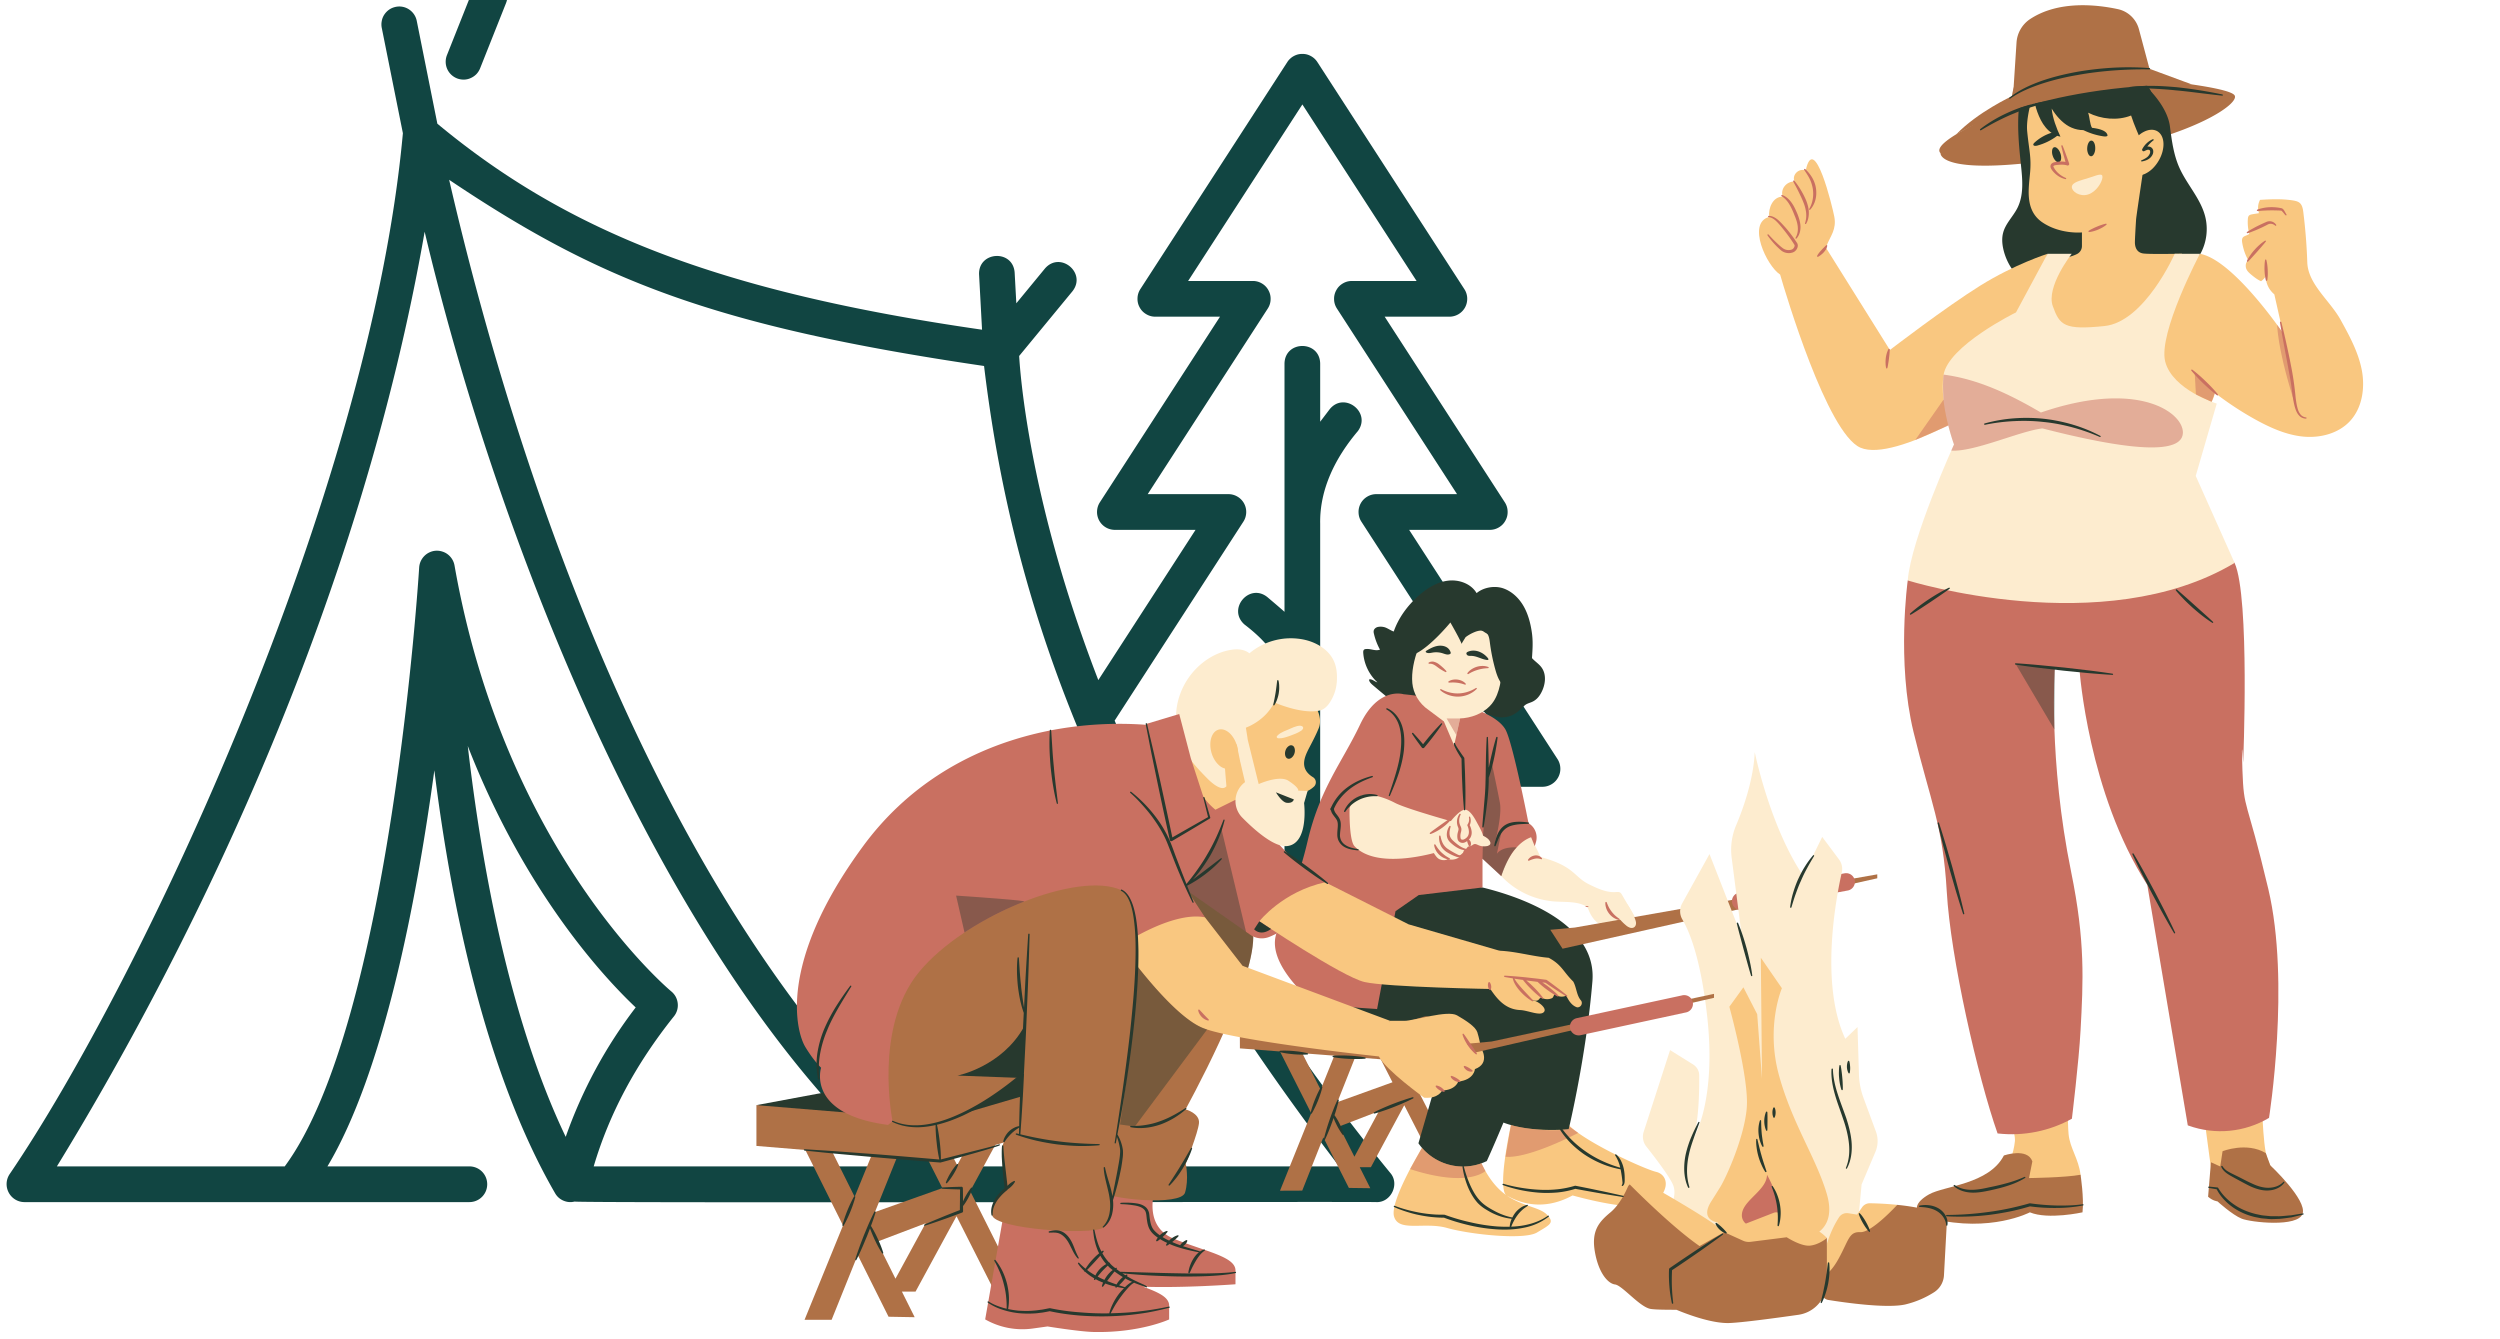 <svg xmlns="http://www.w3.org/2000/svg" width="280" height="150" version="1.0" viewBox="0 0 210 112.5"><defs><clipPath id="a"><path d="M.465 0h130.668v101H.465Zm0 0"/></clipPath><clipPath id="b"><path d="M180 16h18.691v21H180Zm0 0"/></clipPath><clipPath id="c"><path d="M63.54 90H91v8H63.54Zm0 0"/></clipPath><clipPath id="d"><path d="M63.54 90H91v21H63.54Zm0 0"/></clipPath></defs><g clip-path="url(#a)"><path fill="#114542" d="M118.367 44.508h6.778c.273 0 .53-.07.765-.211.238-.14.422-.332.55-.574.134-.243.192-.5.18-.774a1.447 1.447 0 0 0-.238-.758l-10.09-15.59h5.438c.273 0 .527-.07.766-.21.234-.141.418-.332.55-.57.13-.243.188-.5.18-.778a1.462 1.462 0 0 0-.242-.758L110.652 5.203a1.484 1.484 0 0 0-.543-.496 1.54 1.54 0 0 0-.343-.137 1.628 1.628 0 0 0-.734 0 1.57 1.57 0 0 0-.348.137c-.11.059-.211.129-.301.215a1.395 1.395 0 0 0-.242.281L95.789 24.285c-.148.23-.23.485-.238.758-.012.277.047.535.18.777.128.239.312.43.55.57.235.141.489.212.766.212h5.433l-10.09 15.59c-.148.23-.226.48-.238.757a1.496 1.496 0 0 0 1.496 1.559h6.778l-8.168 12.62a120.936 120.936 0 0 1-2.5-7.116c-3.367-10.676-4.028-18.114-4.149-20.11l4.473-5.43c1.227-1.542-1.031-3.41-2.312-1.91l-2.399 2.915-.14-2.579c-.141-1.968-3.063-1.804-2.989.165l.25 4.632C60.27 24.492 47.605 19.41 36.738 10.391l-1.73-8.633A1.492 1.492 0 0 0 34.37.8a1.475 1.475 0 0 0-1.129-.223c-.191.04-.375.113-.539.223-.164.113-.3.25-.414.418-.11.164-.184.347-.219.543-.039.195-.039.39 0 .586l1.774 8.843C31.07 41.613 11.832 82.43.797 98.645a1.509 1.509 0 0 0-.063 1.535 1.499 1.499 0 0 0 1.309.797H39.43a1.5 1.5 0 0 0 1.383-.926 1.52 1.52 0 0 0 0-1.149 1.524 1.524 0 0 0-.325-.488 1.5 1.5 0 0 0-1.059-.438H27.505c4.695-7.882 7.445-22.011 8.98-33.269 1.375 11.066 4.227 25.297 10.141 35.52.164.289.398.496.703.628.305.13.617.157.938.075.207.136 67.082-.004 67.359.047 1.219.039 1.969-1.528 1.156-2.454-11.523-14.058-18.703-27.351-23.152-37.992l10.812-16.71c.149-.231.227-.481.239-.758a1.486 1.486 0 0 0-.73-1.344 1.478 1.478 0 0 0-.766-.211h-6.778l10.086-15.59c.149-.23.23-.484.238-.758a1.45 1.45 0 0 0-.18-.773 1.442 1.442 0 0 0-.55-.575 1.458 1.458 0 0 0-.766-.21h-5.433l9.597-14.829 9.594 14.829h-5.433c-.278 0-.532.07-.766.21-.238.141-.422.333-.55.575a1.45 1.45 0 0 0-.18.773c.007.274.09.527.238.758l10.09 15.59h-6.778c-.273 0-.527.07-.765.21a1.486 1.486 0 0 0-.73 1.344c.01.278.089.528.237.758l12.47 19.27h-10.837a1.487 1.487 0 0 0-1.383.926 1.515 1.515 0 0 0 .324 1.633c.141.14.305.25.485.324.184.078.375.117.574.117h13.594c.273-.004.523-.078.758-.219.234-.14.414-.332.547-.574.129-.238.191-.496.18-.766a1.486 1.486 0 0 0-.231-.758ZM47.52 95.496c-4.75-9.937-7.083-22.914-8.227-32.832 4.809 12.348 11.488 19.488 14.105 21.961a39.343 39.343 0 0 0-5.878 10.871Zm2.351 2.48c1.32-4.453 3.535-8.593 6.738-12.601a1.48 1.48 0 0 0 .32-1.094 1.55 1.55 0 0 0-.171-.558 1.507 1.507 0 0 0-.371-.446c-.14-.117-13.965-11.66-18.207-35.777a1.506 1.506 0 0 0-.543-.914 1.422 1.422 0 0 0-.48-.254 1.454 1.454 0 0 0-1.063.059c-.168.074-.317.18-.446.308-.128.13-.23.278-.308.446a1.537 1.537 0 0 0-.13.527c-.023.387-2.394 38.27-11.292 50.305H4.778C16.991 78.05 30.41 49.64 35.671 19.465c5.957 25.195 19.543 60.7 39.266 78.512Zm62.621 0h-33.02C56.067 78.107 43.45 39.93 37.728 15.103c12.386 8.312 21.933 12.257 44.933 15.64 2.555 21.348 10.344 41.727 29.832 67.235Zm0 0"/></g><path fill="#114542" d="M38.383 6.582c.183.07.375.106.574.106.2-.004.39-.043.57-.125.184-.079.344-.188.485-.329.136-.144.242-.308.316-.492L42.512.246a1.508 1.508 0 0 0-.348-1.633 1.503 1.503 0 0 0-1.637-.3 1.414 1.414 0 0 0-.48.332 1.43 1.43 0 0 0-.32.492l-2.184 5.496a1.513 1.513 0 0 0 .016 1.148 1.508 1.508 0 0 0 .824.8ZM109.398 81.941c.196 0 .387-.035.57-.113.184-.074.348-.183.489-.324a1.52 1.52 0 0 0 .438-1.063V44c-.055-2.938 1.308-5.594 3.168-7.79 1.16-1.581-1.168-3.366-2.387-1.812l-.781 1.028v-4.883c-.032-1.973-2.961-1.973-2.997 0v20.852c-.156-.153-1.234-1.063-1.421-1.223-1.52-1.254-3.418.98-1.942 2.285 1.953 1.5 3.371 3.145 3.363 5.742v4.89h-7.132c-.196 0-.387.036-.57.114a1.463 1.463 0 0 0-.489.324 1.52 1.52 0 0 0-.438 1.063 1.515 1.515 0 0 0 .438 1.058c.14.141.305.25.488.325.184.078.375.117.57.117h7.133V80.44c0 .2.04.391.114.575.078.183.187.347.328.488.137.14.3.25.484.324.184.078.375.113.574.113Zm0 0"/><path fill="#af7146" d="M163.004 12.867s-.285 2.356 12.957.008c8.281-1.469 12.191-4.16 11.746-4.863-.445-.707-6.906-1.32-6.906-1.32l-1.13-4.235a2.342 2.342 0 0 0-1.776-1.691c-1.81-.387-4.98-.73-7.36.832a2.57 2.57 0 0 0-1.148 1.992l-.352 5.422s-7.058 2.832-6.031 3.855Zm0 0"/><path fill="#27392e" d="M182.613 22.691c-.02.192-.039.43-.105.61 1-.36 1.86-1.102 2.355-2.035.5-.938.633-2.059.371-3.086-.386-1.512-1.554-2.7-2.183-4.13-.469-1.07-.625-2.253-.774-3.413-.109-.852-.562-1.668-1.086-2.352-1.671-2.191-4.37-3.558-7.129-3.613-.906-.016-1.843.113-2.605.598-1.293.832-1.773 2.488-1.89 4.02-.114 1.515.03 3.038.19 4.55.13 1.223.259 2.523-.292 3.625-.363.723-1 1.308-1.203 2.09-.114.433-.086.894.008 1.332a4.883 4.883 0 0 0 2.171 3.09c.922.574 2.012.82 3.086.976 2.391.344 4.817.293 7.223.113.469-.035 1.02-.128 1.215-.554.144-.317.023-.688.062-1.032.043-.375.25-.62.586-.789Zm0 0"/><path fill="#f9c780" d="M166.336 23.996c-2.918 1.817-7.586 5.402-7.586 5.402l-5.387-8.613c.028-.055.055-.105.078-.16.305-.79.852-1.352.637-2.441-.156-.813-1.683-7.145-2.398-3.868-.57-.21-1.168.348-.95.926-.671 0-1.19.625-.988 1.274-.832.004-1.215.976-1.133 1.703-1.894.523-.21 4.117.922 4.847.438 1.516 3.942 13.309 6.739 14.536 2.992 1.308 11.746-4.368 11.746-4.368l3.976-11.914s-2.734.856-5.656 2.676ZM189.973 91.574s.066 4.742.488 5.746l.426 1.008s-2.864 1.246-5.145-.117c0 0-.965-6.668-.914-8.043ZM168.594 92.594s.719 2.644.66 3.254c-.215 2.191-1.75 3.715-1.348 4.156 1.172 1.293 6.98-.348 6.86-1.324-.168-1.36-.887-2.223-1.004-3.403-.094-.972-.07-3.562-.07-3.562Zm0 0"/><path fill="#c97061" d="M160.25 48.758s-.95 6.824.488 12.734 2.473 7.856 2.79 13.399c.316 5.543 2.6 15.59 4.269 20.32l.058.004c2.141.234 4.301-.2 6.184-1.242 0 0 .586-4.793.727-7.407.226-4.156.402-7.496-.786-13.304-1.933-9.465-1.378-17.16-1.378-17.16l2.082.203s.726 10.304 5.687 18.023l3.402 20.2.07.027c2.235.8 4.716.562 6.755-.653 0 0 1.812-11.351-.063-19.238-1.87-7.887-2.047-6.457-2.172-9.98-.12-3.52.063-.633.063-.633s.578-13.864-.719-16.766c0 0-15.34-12.043-27.457 1.473Zm0 0"/><g clip-path="url(#b)"><path fill="#f9c780" d="M185.445 34.324c.254-.426.524-.836.602-1.328a26.574 26.574 0 0 0 3.48 2.285c1.239.676 2.559 1.262 3.961 1.395 1.407.129 2.914-.254 3.883-1.274 1.059-1.117 1.305-2.808 1.02-4.312-.29-1.508-1.04-2.883-1.782-4.227-.894-1.617-2.73-2.976-2.797-4.82a46 46 0 0 0-.332-4.207c-.035-.29-.09-.613-.316-.8-.156-.126-.363-.165-.559-.2-.894-.14-1.855-.106-2.761-.047-.184.34-.215.754-.09 1.117-.2.04-.402.059-.602.102a.463.463 0 0 0-.226.09c-.078.074-.098.187-.106.297-.03.418.012.843.118 1.25-.13.117-.415.16-.528.293-.101.117-.09.289-.066.44.086.536.265 1.056.531 1.524-.227.059-.273.407-.203.633.07.223.258.39.437.54.254.21.52.417.82.55.173-.129.325-.277.419-.469-.059.586.238 1.192.695 1.567l.734 3.265s-4.191-6.183-6.984-6.668c0 0-4.711 4.813-4.621 8.328.09 3.512 5.273 4.676 5.273 4.676Zm0 0"/></g><path fill="#f9c780" d="M172.71 6.844c-.956.035-1.82.664-2.073 1.586 0 .008-.004.015-.004.02-.207.777-.426 1.82-.348 2.59.149 1.55.36 2.155.242 3.468-.113 1.312-.468 3.168 1.047 4.18 1.512 1.015 3.309.835 3.309.835v1.141a.75.75 0 0 1-.418.676c-.367.18-.961.383-1.73.324 0 0-.794.531-.766 1.273.023.743-.973 5.68.379 6.297 1.351.621 6.468-.656 7.324-1.582.855-.93 3.621-6.34 3.621-6.34s-2.695.055-3.254-.019c-.559-.074-.707-.543-.707-.938 0-.273.059-1.293.098-1.91.02-.36 1.261-8.539 1.261-8.539a3.993 3.993 0 0 0-4.074-3.21Zm0 0"/><path fill="#27392e" d="M170.934 7.934c-.102.492.03 1.003.203 1.476.172.465.383.922.703 1.3.316.38.75.68 1.238.77-.336-.699-.664-1.59-.738-2.363.347.578.86 1.172 1.453 1.5.594.324 1.328.426 1.953.164-.215-.36-.2-.922-.344-1.316 1.098.55 2.465.691 3.61.238.273.856.633 1.606.972 2.434-.054-.742.703-1.035.938-1.746.172-.52.098-1.086.02-1.63-.055-.39-.114-.788-.286-1.144-.32-.652-.992-1.062-1.676-1.316-2.027-.75-4.292-.356-6.386.203-.375.101-.762.215-1.063.465-.297.25-.738.601-.597.965Zm0 0"/><path fill="#fdeccf" d="M182.676 21.32s-2.52 5.715-5.895 6.067c-3.375.351-3.765-.051-4.347-1.672-.582-1.625 1.59-4.395 1.59-4.395h-2.032l-2.648 4.922s-5.739 2.817-6.09 5.281c-.356 2.465.883 5.813.883 5.813s-3.621 7.965-3.887 11.422c0 0 16.422 5.129 27.457-1.473l-3.266-7.308 1.766-6.075s-3.707-1.144-4.328-3.523c-.617-2.375 2.914-9.059 2.914-9.059Zm0 0"/><path fill="#af7146" d="M168.328 97.059s1.969-.68 2.39.496l-.28 1.402s3.039-.035 4.328-.277c0 0 .304 1.968.164 3.156 0 0-2.88.64-4.422 0 0 0-3.301 1.734-8.184.531-2.047-.504-1.332-1.453-.281-2.043 1.281-.719 5.023-.832 6.285-3.265ZM186.695 96.703s2.028-.808 3.633.16l.371 1.02s3.11 2.906 2.719 4.07c-.39 1.16-4.336.727-5.117.414-.781-.312-2.035-1.453-2.035-1.453s-.395-.039-.786-.39l.239-2.895.781.355Zm0 0"/><path fill="#f9c780" d="M181.21 11.02c.157.09.278.222.368.394.09.176.14.375.152.61.012.23-.02.472-.085.726-.07.254-.172.504-.313.742-.137.238-.3.45-.484.637a2.348 2.348 0 0 1-.594.437 1.505 1.505 0 0 1-.602.176.937.937 0 0 1-.523-.12.923.923 0 0 1-.367-.395 1.457 1.457 0 0 1-.153-.606c-.007-.23.02-.476.086-.73a3.198 3.198 0 0 1 .801-1.375c.184-.188.383-.336.59-.442.207-.105.406-.164.601-.172a.969.969 0 0 1 .524.118Zm0 0"/><path fill="#af7146" d="M164.309 11.3s6.71-4.234 19.804-4.21l-3.558-1.313s-3.946-2.699-6.899-2.215c-4.312.711-4.652 4.516-4.652 4.516s-2.899 1.344-4.695 3.223Zm0 0"/><path fill="#27392e" d="M173.074 12.887c.059.172.074.328.055.472-.02.141-.074.227-.164.258-.09.028-.184-.008-.29-.105a1.05 1.05 0 0 1-.241-.41.964.964 0 0 1-.055-.47c.02-.144.074-.23.164-.26.09-.028.184.007.289.108.102.098.184.235.242.407ZM175.68 11.813c.093 0 .172.066.234.195.063.129.09.285.086.469a.992.992 0 0 1-.11.46c-.07.126-.148.188-.242.188-.093-.004-.171-.07-.234-.2a1.016 1.016 0 0 1-.09-.468c.008-.18.043-.332.113-.46.067-.126.149-.188.243-.184Zm0 0"/><path fill="#fdeccf" d="M175.402 16.336c-.71.223-1.386-.258-1.367-.64.016-.387.719-.532 1.43-.755.71-.226 1.16-.449 1.144-.062-.015.387-.496 1.23-1.207 1.457Zm0 0"/><path fill="#27392e" d="M172.398 11.133a3.747 3.747 0 0 0-1.492.84c-.054.05-.11.109-.11.175 0 .02.009.04.024.055.02.027.063.043.102.047a.645.645 0 0 0 .258-.035 4.883 4.883 0 0 0 1.543-.746c.09-.067.18-.153.156-.246-.031-.106-.211-.153-.352-.13-.14.024-.261.095-.39.137M175.516 10.719c-.192-.012-.383-.012-.547.047-.04.015-.078.035-.074.07.003.035.046.059.082.078a5.614 5.614 0 0 0 1.683.535c.102.016.211.028.305-.004a.124.124 0 0 0 .058-.035.114.114 0 0 0 .004-.062c-.097-.473-1.062-.594-1.511-.63ZM116.82 89.047l7.493-3.934 1.914-1.687-10.68-.356-11.406 2.18Zm0 0"/><path fill="#af7146" d="m120.602 87.918 5.636-1.68-.011-2.812-9.418 2.808-12.668-.984.011 2.813 3.368.261 2.62 5.188-2.62 6.508 1.867-.008 1.773-4.473 2.145 4.246 1.8.024-.886-1.762.937-.004 2.801-5.203 2.64 5.16 1.801.027-3.523-6.894Zm-2.633 1.441-.293-.57.71-.21Zm-1 1.551-4.63 1.668 1.493-3.766 2.152.168Zm-7.578-2.441 2.695.207-1.152 2.86Zm4.379 8.695-1.278-2.543 3.336-1.281Zm0 0"/><path fill="#f9c780" d="M139.105 98.434c-.925-.215-5.867-2.438-7.335-3.93-1.47-1.488-3.946-3.387-4.852 0 0 0-1.2 5.43-.356 5.914a5 5 0 0 1-.57-.461c-1.453-1.36-2.043-3.523-2.043-3.523s-3.144-1.418-4.293-.36c0 0-2.941 4.746-2.558 6.102.379 1.355 2.55.433 4.453.972 1.902.543 6.469 1.032 7.554.383 1.086-.652 1.524-.816.817-1.52-.617-.613-2.04-.683-3.356-1.59.852.481 2.868 1.442 5.528-.003.328.078 5.761 1.648 7.011.512 1.25-1.14.922-2.278 0-2.496Zm0 0"/><path fill="#27392e" d="M122.887 74.207s-.567.211-1.332.504c-1.293-.488-2.211-.766-2.211-.766s-3.34-.894-5.567 10.532c-.004.015 8.368 1.23 8.368 1.23l-2.997 10.328a4.56 4.56 0 0 0 5.637 1.543l.106-.047s.601-1.316 1.398-3.234c2.336.89 5.48.558 5.48.558s1.47-6.074 1.993-12.414c.523-6.34-10.418-8.168-10.875-8.234ZM124.035 49.824c-.472-.808-1.508-1.168-2.433-1.043-.93.125-1.758.653-2.457 1.274-.915.82-1.668 1.836-2.07 2.992-.286-.09-.575-.336-.872-.383a1.17 1.17 0 0 0-.48.004c-.157.043-.301.16-.332.316-.016.09 0 .18.023.266.106.46.277.902.504 1.32-.39.14-.738-.082-1.148-.054-.07.004-.149.015-.2.066-.062.063-.062.164-.058.254.062.937.5 1.848 1.195 2.484-.172-.039-.367-.21-.543-.25-.059-.015-.14-.02-.164.04.027.183.18.324.32.445.52.441 1.043.879 1.575 1.312 2.027 1.66 5.007 1.602 7.5.778.64.39 1.273.687 2.02.601.718-.086 1.116-.473 1.608-.945.211-.203.399-.223.665-.34.347-.152.582-.418.761-.746.367-.664.488-1.543.035-2.156-.218-.297-.55-.5-.797-.778.051-.781.098-1.406-.015-2.183-.113-.758-.309-1.512-.688-2.176-.382-.668-.964-1.234-1.687-1.492-.727-.258-1.676-.102-2.262.394Zm0 0"/><path fill="#fdeccf" d="M133.137 75.387c.14.656.336 1.328.765 1.843.43.516 1.149.848 1.793.649.184-.059.301.074.493.105.136-.152.171-.379.14-.582-.031-.203-.121-.394-.21-.582l-.376-.785c-.094-.195-.191-.394-.363-.523-.219-.16-.508-.18-.777-.196-.442-.027-1.024.13-1.465.07Zm0 0"/><path fill="#fdeccf" d="M128.168 69.594c.05-.028.102.035.129.09.394.886.707 1.414 1.101 2.3 2.926.797 2.77 1.668 4.114 2.317.699.34 1.441.687 2.215.633.125-.008.265-.024.37.043.067.043.11.117.15.183.433.746.87 1.488 1.304 2.235-.332.183-.766.105-1.086-.102-.32-.207-.555-.516-.781-.82-.067-.086-.141-.18-.246-.2a.392.392 0 0 0-.211.028c-.274.101-.512.289-.79.386-.273.098-.632.075-.8-.164-.586-.851-1.95-.73-2.985-.793a6.878 6.878 0 0 1-4.543-2.136c-.136.008-.125-.395-.105-.531.121-.786.277-1.579.648-2.286.368-.707.817-.797 1.516-1.183Zm0 0"/><path fill="#c97061" d="M117.902 58.316s-2.125-.675-3.652 2.543c-1.531 3.223-3.367 5.336-4.414 9.809-.707 3.004-1.488 4.703-2.594 7.68-1 2.703 3.29 6.054 3.29 6.054l5.144.36 1.547-8.223 1.953-1.355 5.355-.637v-2.414l1.578 1.46s.715-2.613 2.5-3.265l.309.75.094-.312a1.4 1.4 0 0 0-.617-1.618s-1.333-6.855-1.95-7.89c-1.382-2.317-8.543-2.942-8.543-2.942Zm0 0"/><path fill="#fdeccf" d="M126.133 55.602c-.055-.887-.363-1.899-1.367-2.457-.73-.403-1.618-1.454-2.461-1.399-1.59.098-2.75 1.617-3.188 2.762-.328.87-.574 1.953-.48 2.887.082.82.527 1.683 1.39 2.261l1.258.942.86 2.02.503-2.27c.106-.004.211-.008.313-.024.992-.117 1.844-.574 2.348-1.199.375-.469.566-1.023.687-1.582.133-.633.18-1.285.137-1.941Zm0 0"/><path fill="#27392e" d="M127.387 53.582c-.07-.762-.34-1.523-.883-2.062-.324-.317-.758-.555-1.211-.532-.414.024-2.055.047-2.352.34 0 0 .02.149.04.375a2.233 2.233 0 0 0-.57-.762c-.337-.289-.786-.457-1.227-.41-.66.067-1.192.574-1.575 1.114-.386.542-.699 1.148-1.199 1.585-.258.223-.566.403-.738.7-.024.039-.043.082-.031.125.02.062.097.082.164.09.547.066.718-.262 1.195-.532-.438.543-.586 1.219-1.191 1.559.382.039.757-.098 1.101-.262 1.293-.62 2.922-2.62 2.922-2.62s.832 1.444.941 1.796c.086-.18.223-.367.332-.559.243-.187.516-.336.801-.449.278-.105.606-.172.856-.012.285.18.343.563.386.895a15.7 15.7 0 0 0 .438 2.203c.105.39.23.781.45 1.121.214.344.534.637.925.746l.164-.097a2.91 2.91 0 0 1-.113-.797c-.004-.434.09-.864.175-1.285.145-.75.266-1.512.2-2.27Zm0 0"/><path fill="#af7146" d="m132.285 77.914 25.406-4.469v.332l-26.437 5.914-1.031-1.59Zm0 0"/><path fill="#c97061" d="m155.23 74.8-8.878 1.622a.731.731 0 0 1-.856-.59.73.73 0 0 1 .59-.852l8.879-1.625a.735.735 0 0 1 .266 1.445Zm0 0"/><path fill="#fdeccf" d="M136.59 75.93c.05-.024.101.027.133.074.257.367.464.77.62 1.187.044.118.083.235.083.36 0 .12-.043.25-.14.324-.102.082-.247.09-.368.05a.956.956 0 0 1-.332-.195 3.897 3.897 0 0 1-1.02-1.289c-.015-.03-.004-.086.024-.066.379-.164.625-.285 1-.445ZM113.363 67.906s-.058 2.672.414 3.172c2.047 2.172 7.457.352 7.457.352l1.856-2.11s-4.852-1.324-5.91-1.879c-1.059-.554-3.266-1.359-3.817.465Zm0 0"/><path fill="#fdeccf" d="M124.219 69.969c.324.258.812.367.957.754.02.043.031.09.02.136-.02.121-.15.184-.266.211a1.198 1.198 0 0 1-.739-.074c-.117-.05-.234-.121-.355-.09-.066.016-.121.063-.18.098-.308.191-.71.098-1.05-.031a.546.546 0 0 1-.168-.094c-.13-.129-.086-.344-.028-.516.082-.242.184-.48.34-.687.14-.184.484-.508.746-.446.285.067.496.56.723.739Zm0 0"/><path fill="#fdeccf" d="M121.875 68.969s.703-.906 1.152-.953c.453-.043.899.82 1.047 1.097.149.278.406.696.5 1.078.09.383-.797.457-1.27-.039.13.188.137.54.079.762a.81.81 0 0 1-.418.52 1.055 1.055 0 0 1-.512.648 1.075 1.075 0 0 1-.836.074c-.183.145-.523.114-.73.004-.172-.094-.285-.265-.395-.426a42.537 42.537 0 0 0-.293-.437c-.043-.004.016-.242.043-.277.508-.676 1.067-1.422 1.633-2.051ZM140.207 101.578s.703-1.058.344-2.008c-.262-.687-1.567-2.386-2.262-3.265a1.326 1.326 0 0 1-.223-1.223l2.22-6.875 1.94 1.211c.31.195.5.531.508.894.012 1.13-.011 3.633-.472 5.293 0 0 1.941-3.074 1.14-10.242-.543-4.894-1.515-7.172-2.082-8.125a1.36 1.36 0 0 1-.02-1.347l2.298-4.149 2.718 6.945-.855-6.628a5.26 5.26 0 0 1 .371-2.727c.598-1.414 1.465-3.844 1.566-6.16 0 0 1.254 6.219 4.07 10.394l1.598-3.265 1.41 1.89c.235.313.32.711.235 1.09-.473 2.106-1.867 9.348.293 13.977l1.027-.985.121 3.973c.02.684.153 1.363.391 2.004l1.031 2.793a2.323 2.323 0 0 1-.039 1.715l-1.16 2.734-.496 5.266s-10.992 4.39-15.672-3.18Zm0 0"/><path fill="#f9c780" d="M153.457 100.309c-.887-3.036-2.914-5.918-4.031-10.016-1.117-4.098.254-7.281.254-7.281l-1.77-2.563.098 10.168-.403-5.426-1.16-2.257-1.18 1.632s1.657 5.993 1.465 8.461c-.187 2.457-1.722 5.868-2.234 6.692-.262.422-.52.832-.75 1.195-1.008 1.59.531 1.766.531 1.766.703 1.48 2.891 1.613 2.891 1.613s2.094.266 4.09-.176a3.41 3.41 0 0 0 .762-.254h.007s2.317-.52 1.43-3.554Zm0 0"/><path fill="#c97061" d="M147.988 103.113a1.57 1.57 0 0 1-1.133-.175c-.328-.196-.632-.536-.511-1.102.242-1.098 2.082-1.918 2.082-3.156 0 0 1.012 1.73 1 3.082-.008.902-.863 1.23-1.438 1.351Zm0 0"/><path fill="#f9c780" d="M157.719 104.73c.472-.835 1.648-3.523 1.648-3.523a27.843 27.843 0 0 0-2.293-.133.782.782 0 0 0-.656.336l-.426.617-.746-.117a.777.777 0 0 0-.77.348c-.476.73-1.359 2.418-1.476 4.902.031.008 3.02.59 4.719-2.43ZM137.98 99.23a.544.544 0 0 0-.46-.02s-.579.247-.622.282c0 0 2.696 6.301 6.586 6.778 4.356.53 1.809-2.313 1.043-3.032-.816-.761-5.437-3.433-6.547-4.008Zm0 0"/><path fill="#af7146" d="M163.09 102.078c-.547-.27-1.656-.664-3.723-.871 0 0-2.133 2.34-3.094 2.293-.964-.047-.964.652-1.828 2.223-.398.726-.738 1.086-.988 1.265V104l-3.297-1.207-5.328.707-2.066 1.172c-2.442-1.688-5.868-5.18-5.868-5.18a.559.559 0 0 0-.16.207c-.191.446-.703 1.512-1.457 2.137-.969.805-1.617 1.547-1.312 3.309.304 1.765 1.086 2.675 1.695 2.75.606.078 2.055 1.878 2.965 2.05.332.063 1.207.078 2.191.075.543.23 2.89 1.18 4.473 1.113 1.07-.043 3.758-.403 5.758-.688.93-.129 1.699-.71 2.101-1.5.102.13.25.223.422.25 1.336.215 4.946.739 6.504.371a7.889 7.889 0 0 0 2.375-1.011c.496-.313.809-.848.84-1.43l.234-4.305a.786.786 0 0 0-.437-.742Zm0 0"/><path fill="#f9c780" d="M149.383 101.867a.595.595 0 0 0-.395.008l-4.043 1.574c-.039.016-.078.031-.113.051l1.582.719c.195.09.41.12.621.097l3.05-.386s1.192.78 1.954.703c.758-.074 1.418-.633 1.418-.633-.777-.95-3.34-1.879-4.074-2.133Zm0 0"/><g clip-path="url(#c)"><path fill="#27392e" d="m78.984 97.531 9.157-4.754 2.34-2.05-13.016-.493-13.926 2.598Zm0 0"/></g><g clip-path="url(#d)"><path fill="#af7146" d="M90.48 94.156v-3.43l-11.496 3.376-15.445-1.27v3.426l4.11.34 3.163 6.343-3.23 7.922h2.273l2.192-5.445 2.59 5.187 2.195.04-1.074-2.153h1.148l3.442-6.332 3.191 6.313 2.2.039-4.243-8.461 2.106-3.875Zm-11.324 5.645-5.66 2.011 1.844-4.582 2.625.215Zm-9.23-3.016 3.285.27-1.418 3.476Zm5.293 10.625-1.547-3.105 4.078-1.547Zm5.183-9.535-.332-.664.825-.242Zm0 0"/></g><path fill="#c97061" d="M103.781 107.879v-1.156c0-1.16-2.437-1.567-5.168-2.664-2.726-1.102-1.566-4.286-1.508-4.52h-7.312l-.52 2.95H84.22l-1.465 8.34a6.318 6.318 0 0 0 4.008.765l1.23-.172s2.707.441 3.88.465c3.898.082 6.335-1.055 6.335-1.055v-1.16c0-.7-.89-1.121-2.195-1.59 3.394.125 7.77-.203 7.77-.203Zm0 0"/><path fill="#af7146" d="M99.602 93.191h-.016c1.898-3.511 6.504-12.504 5.562-15.421-1.175-3.657-4.757-4.407-8.84-2.754-3.28 1.324-3.68 13.187-3.71 17.789l-.196-.012s-1.05 6.39-.203 7.184c.848.789 7.004 1.351 7.344.203.34-1.149.059-2.43.059-2.43s1.039-2.598 1.113-3.414c.07-.82-1.113-1.145-1.113-1.145Zm0 0"/><path fill="#f9c780" d="M129.238 80.793c.219-.008.403.164.535.336.262.344.45.742.754 1.05.207.212.461.372.668.579.211.207.38.492.344.785a.177.177 0 0 1-.031.09c-.028.035-.07.05-.113.062a.912.912 0 0 1-.793-.191c-.082.07-.102.219-.176.297a.258.258 0 0 1-.11.066.984.984 0 0 1-.867-.082c-.082.031-.144.13-.203.188a.308.308 0 0 1-.195.086c-.211.027-.414-.09-.582-.215-.172-.13-.34-.274-.543-.328-.469-.125-.91-.352-1.242-.696-.153-.16-.282-.39-.192-.593A.638.638 0 0 1 126.7 82c.742-.582 1.594-1.168 2.54-1.207Zm0 0"/><path fill="#c97061" d="M111.32 74.11s-3.398-1.926-5.09-4.848c-1.69-2.918-1.671-6.836-5.816-7.77-8.289-1.87-20.625-.336-27.914 9.586-7.29 9.918-5.574 15.668-4.86 16.856.715 1.187 1.333 1.757 1.333 1.757s-1.285 3.895 5.62 4.801L93.73 79.523l7.493-2.468-1.461-2.22 5.25 3.68a1.7 1.7 0 0 0 1.64.172l.028-.011a8.745 8.745 0 0 0 4.265-3.875Zm0 0"/><path fill="#f9c780" d="M110.777 61.156c.29-.71.075-2.05-1.855-3.457-.73-.535-2.492-1.203-3.39-1.246-1.31-.066-2.563-.074-3.34 1.274-.68 1.18-1.118 3.277.476 4.582l-.113 1.011v.043l-2.524.34.055.555a5.501 5.501 0 0 0 2.008 3.758l1.683-.832c.227.257.48.496.762.707l.012.007c.683.512 1.707 1.305 2.625 1.059.851-.223 1.793-1.676 1.793-1.676.375.016.867-.84.867-.84.23-.109.406-.242.543-.37a.501.501 0 0 0-.094-.79c-.914-.566-.84-1.293-.535-2.004.219-.504.645-1.191 1.027-2.12Zm0 0"/><path fill="#fdeccf" d="M110.844 59.688c.5-.11.832-.575 1.066-1.036.215-.418.34-.875.38-1.34.042-.574.01-1.18-.216-1.718-.422-1.008-1.476-1.64-2.55-1.867a5.427 5.427 0 0 0-4.575 1.152c-.39-.32-.922-.375-1.426-.309-.867.114-1.691.489-2.39 1.016a5.982 5.982 0 0 0-2.18 3.3 5.952 5.952 0 0 0 .387 3.93c.48 1.012 2.027 2.524 2.027 2.524s1.184 1.293 1.653.703a75.942 75.942 0 0 1-.223-3.266c.25-.07 1.09-.25 1.09-.25s.156.817.312 1.535c.489-.597.7-1.37.582-2.132l-.129-.805s1.645-.566 2.383-2.125c0 0 2.285 1.023 3.809.688Zm0 0"/><path fill="#fdeccf" d="m109.836 66.441-.79-.027s.145-.203-.82-.832c-.765-.5-2.496.281-2.496.281l-.93-3.765-.6 1.965.382 1.636a1.978 1.978 0 0 0-.234 2.977c1.16 1.176 2.738 2.515 3.78 2.394 1.837-.215 1.415-3.613 1.415-3.613Zm0 0"/><path fill="#27392e" d="m107.176 66.555 1.504.593s-.047.348-.598.286c-.418-.047-.906-.88-.906-.88ZM108.535 62.617c.106.031.176.117.211.246a.708.708 0 0 1-.016.43.728.728 0 0 1-.238.355c-.105.082-.215.11-.316.075-.102-.032-.172-.114-.211-.246a.725.725 0 0 1 .015-.426.71.71 0 0 1 .239-.356c.11-.086.215-.113.316-.078Zm0 0"/><path fill="#fdeccf" d="M107.316 61.777c-.043.04-.082.09-.07.141.012.078.106.102.184.102.3.007.59-.094.875-.192.343-.125.695-.246 1-.453.101-.07.21-.2.14-.305-.164-.258-.785.008-.996.11-.394.191-.812.28-1.133.597Zm0 0"/><path fill="#f9c780" d="M103.895 62.617c.062.215.097.43.101.649.004.214-.023.414-.078.593a1.197 1.197 0 0 1-.242.453.778.778 0 0 1-.371.243.787.787 0 0 1-.446-.008 1.149 1.149 0 0 1-.445-.254 1.969 1.969 0 0 1-.387-.461 2.51 2.51 0 0 1-.36-1.25c-.003-.215.02-.414.08-.598.054-.18.136-.332.241-.453.106-.12.23-.199.371-.242a.81.81 0 0 1 .442.008c.156.047.304.133.449.254.145.125.27.281.383.465.113.183.199.382.262.601Zm0 0"/><path fill="#c97061" d="m100.031 63.703 1.547 4.762-3.14 2.297-2.145-9.953 2.762-.832Zm0 0"/><path fill="#f9c780" d="m111.32 74.11 7.004 3.535 8.074 2.343-.855 3.094s-9.035-.152-10.93-.594c-1.89-.441-8.828-5.101-8.828-5.101s1.942-2.489 5.535-3.278Zm0 0"/><path fill="#f9c780" d="M125.969 79.863c1.332.047 2.816.485 4.12.59 1.11.59 1.212 1.168 2.063 1.996.286.508.27 1.172.668 1.61a.369.369 0 0 1-.347.558c-.743-.246-.942-1.203-1.332-1.793-.582-.543-1.375-.836-2.075-1.199-.64.203-1.285.39-1.93.566.708.641.856 1.66 1.747 1.871.367.09 1.062.622.82.93-.312.399-1.344-.129-2.027-.148-1.367-.07-2.074-1.125-2.719-2.121-.375-.891.95-1.965 1.012-2.86ZM101.223 77.055l3.156 4.07 12.39 4.625-.94 2.992s-12.056-1.289-14.79-2.39c-2.734-1.102-6.836-6.957-6.836-6.957s4.234-2.88 7.02-2.34Zm0 0"/><path fill="#f9c780" d="M116.77 85.75h1.203c.804 0 3.613-.926 4.418-.46.8.46 1.554.964 1.703 1.413.152.45.304 1.3.304 1.3s.852 1.302-.503 1.802c0 0-.051.902-1.407 1.05 0 0-.199.704-1.351.75 0 0-.305.704-1.508.602 0 0-3.238-2.328-3.8-3.465 0 0-.114-1.789.94-2.992Zm0 0"/><path fill="#af7146" d="M93.68 96c1.172-6.535 3.222-19.95.523-21.219-3.582-1.683-13.14 2.164-17 6.864-3.86 4.695-2.226 12.546-2.226 12.546 4.285 2.016 10.906-3.937 10.906-3.937l-.23 5.047s-1.364.14-1.423.957c-.062.82.297 3.61.297 3.61s-1.367 1.007-1.191 2.195c.18 1.183 8.266 1.718 9.336 1.066C93.742 102.477 93.68 96 93.68 96ZM125.29 87.488l18.687-4.004v.332l-20.122 4.606-.625-.746Zm0 0"/><path fill="#c97061" d="m141.59 85.05-8.824 1.907a.737.737 0 0 1-.875-.562.732.732 0 0 1 .562-.872l8.824-1.906a.735.735 0 1 1 .313 1.434Zm0 0"/><path fill="#27392e" d="M105.348 78.059s.515.629 1.418-.024l-.98-.644ZM120.707 54.266c-.316.066-.602.222-.875.386-.039.024-.086.063-.07.106.004.023.023.035.043.047.156.097.355.043.535.011.281-.046.57-.027.84.059.195.063.406.156.597.074.035-.015.075-.043.082-.082.008-.023 0-.05-.007-.074-.157-.492-.68-.621-1.145-.527ZM124.36 54.79c-.333-.161-.735-.192-1.07-.036a.245.245 0 0 0-.09.066c-.06.078.007.2.097.242.09.04.195.032.297.032.437.008.812.258 1.234.332.309.058.211-.098.055-.258a1.728 1.728 0 0 0-.524-.379Zm0 0"/><path fill="#c97061" fill-opacity=".498" d="m124.441 97.719.34.656c-1.984 1.406-6.328-.18-6.332-.176 0 .004 1-1.781 1-1.781l.063.07a4.565 4.565 0 0 0 4.925 1.23h.004Zm7.38-3.067c-.032.133-.051.203-.051.203-.965.141-1.993.094-2.856 0a11.438 11.438 0 0 1-1.969-.343c-.02-.004-.027-.008-.027-.008l-.453 2.664c1.988.168 6.105-2.004 6.105-2.004l-.746-.527Zm52.636-61.52s1.133.548 1.32.618l.27-.754-1.692-1.672Zm-13.02 1.52c-2.558-1.5-5.261-2.808-8.171-3.183-.106.656-.012 2.105-.012 2.105l-2.371 3.387 2.777-1.207s.04.16.063.234c.214.809.414 1.352.414 1.348 0 0-.086.187-.23.516 1.921.128 5.788-1.653 7.66-1.864 6.757 1.739 11.132 2.18 11.726.711.64-1.582-3.066-5.058-11.856-2.047Zm20.34-6.664-.5-.707c.168 2.79 1.578 6.871 1.578 6.871Zm-69.129 32.364h-1.132l.82 1.406Zm0 0"/><path fill="#c97061" d="M101.531 85.637a.05.05 0 0 1-.004.074.059.059 0 0 1-.043.016.952.952 0 0 1-.293-.114 1.229 1.229 0 0 1-.25-.195 1.333 1.333 0 0 1-.187-.254.9.9 0 0 1-.106-.297.06.06 0 0 1 .051-.066c.02-.004.04.004.051.015.074.075.133.145.2.211l.187.203.191.2c.067.066.137.132.203.207Zm22.258 2.433-.27-.41-.277-.402c-.094-.137-.183-.274-.289-.406a.054.054 0 0 0-.058-.02.062.062 0 0 0-.043.074c.046.164.113.317.187.469a3.778 3.778 0 0 0 .57.836c.114.125.23.246.368.348.015.011.039.015.058.004.024-.016.035-.047.02-.07-.082-.15-.176-.286-.266-.423Zm-.105 1.844a1.377 1.377 0 0 0-.153-.121c-.047-.035-.101-.066-.152-.098-.05-.027-.102-.058-.156-.086-.059-.023-.114-.05-.18-.07h-.004a.066.066 0 0 0-.039 0 .065.065 0 0 0-.04.082c.028.07.071.125.122.176a.765.765 0 0 0 .164.133.696.696 0 0 0 .195.074c.07.016.141.023.215.008a.036.036 0 0 0 .031-.016.06.06 0 0 0 0-.078Zm-1.196.742c-.054-.043-.113-.074-.168-.11a1.57 1.57 0 0 0-.18-.093 1.151 1.151 0 0 0-.203-.078c-.011-.004-.03 0-.042.004-.032.016-.043.055-.032.086.035.07.086.129.14.18.056.054.118.093.18.132a.8.8 0 0 0 .208.086c.074.02.148.035.23.028a.048.048 0 0 0 .035-.016.06.06 0 0 0 0-.078c-.054-.059-.11-.098-.168-.14Zm-1.281.809a.979.979 0 0 0-.34-.223.649.649 0 0 0-.203-.058c-.012-.004-.027 0-.039.007a.065.065 0 0 0-.023.086c.039.067.09.114.14.164a.958.958 0 0 0 .16.121c.059.036.118.07.184.094a.819.819 0 0 0 .203.059.114.114 0 0 0 .035-.008c.028-.016.04-.05.02-.078a.625.625 0 0 0-.137-.164Zm9.586-8.508a28.68 28.68 0 0 0-.86-.633.132.132 0 0 0-.058-.023c-.285-.035-.574-.078-.863-.11l-.867-.097a36.777 36.777 0 0 0-1.739-.14c-.031-.005-.054.015-.062.042a.064.064 0 0 0 .047.07c.23.043.464.082.695.118-.004.007-.008.015-.004.027.043.215.145.41.258.59.113.183.25.347.39.504.145.156.297.304.461.437.164.133.332.258.52.363.02.008.043.008.062-.007a.054.054 0 0 0 0-.075l-.425-.449c-.141-.152-.282-.297-.418-.449-.137-.148-.27-.305-.399-.46a3.692 3.692 0 0 1-.32-.458c.238.04.477.074.719.106.097.132.203.253.308.374.133.153.27.29.41.43.141.137.282.274.434.403.148.128.297.253.461.367.02.015.043.015.062 0 .024-.016.028-.047.012-.07a8.399 8.399 0 0 0-.781-.89 7.576 7.576 0 0 0-.629-.57l.773.096c.06.012.118.016.176.024a8.088 8.088 0 0 0 .695.586c.157.117.313.23.477.34.16.105.324.21.5.3.02.012.047.008.067-.008a.06.06 0 0 0 .003-.082 5.14 5.14 0 0 0-.43-.398 8.088 8.088 0 0 0-.917-.692c.09.008.176.016.265.028.282.195.57.39.86.578.297.195.597.387.902.57.024.016.05.008.067-.011a.047.047 0 0 0-.008-.07 23.26 23.26 0 0 0-.844-.661Zm-5.574-.293c-.02-.05-.04-.102-.078-.148-.008-.008-.016-.012-.024-.016a.069.069 0 0 0-.09.031.436.436 0 0 0-.039.164.64.64 0 0 0 .043.305c.024.05.043.098.086.145.004.007.012.011.02.015a.06.06 0 0 0 .082-.027.42.42 0 0 0 .039-.164c.012-.051.004-.106 0-.156-.008-.051-.016-.102-.04-.149Zm-3.496-25.324c.12-.004.234-.012.343-.012.114.004.223.008.332.024.114.011.22.035.329.058.113.028.218.063.335.102.016.004.036 0 .051-.012.024-.02.024-.05.004-.074a.955.955 0 0 0-.308-.23 1.282 1.282 0 0 0-.762-.102 1.006 1.006 0 0 0-.363.14.056.056 0 0 0-.024.055c0 .031.031.055.063.05Zm-.66-1.086c.117.07.234.14.367.2.015.007.039.003.054-.009a.06.06 0 0 0 .008-.074 3.049 3.049 0 0 0-.293-.3 5.17 5.17 0 0 0-.316-.266 1.17 1.17 0 0 0-.399-.207.57.57 0 0 0-.464.054c-.02.012-.028.035-.028.055a.06.06 0 0 0 .067.05h.004c.25-.027.449.102.66.263.109.078.218.164.34.234Zm3.984-.16c.008-.028-.004-.059-.031-.067a1.299 1.299 0 0 0-.473-.086 1.66 1.66 0 0 0-.922.27 1.34 1.34 0 0 0-.355.324.06.06 0 0 0 0 .063c.015.027.05.039.078.023a3.12 3.12 0 0 1 .793-.355c.136-.043.277-.07.422-.098a4.03 4.03 0 0 1 .441-.04c.02-.003.04-.015.047-.034Zm-1 1.715a.05.05 0 0 0-.07-.016 3.267 3.267 0 0 1-.704.324 2.847 2.847 0 0 1-.746.13c-.25.01-.504-.02-.75-.079a3.135 3.135 0 0 1-.722-.277c-.02-.012-.051-.008-.07.011a.06.06 0 0 0 .007.082c.203.184.453.317.719.407a2.282 2.282 0 0 0 1.644-.059c.254-.11.493-.262.684-.46a.053.053 0 0 0 .008-.063Zm-.55 12.582a.86.86 0 0 0 .116-.582 1.51 1.51 0 0 0-.16-.496.863.863 0 0 0 .035-.688c-.008-.023-.035-.04-.058-.031-.028.004-.043.031-.04.062a.772.772 0 0 1-.12.61.087.087 0 0 0-.008.082l.004.007c.132.305.18.657.02.899a.736.736 0 0 1-.345.266.26.26 0 0 1-.164 0c-.043-.016-.066-.043-.086-.106a1.074 1.074 0 0 1 .016-.457c.02-.078.05-.172.05-.285.005-.117-.046-.223-.081-.297-.14-.285-.137-.64.015-.934.012-.027.008-.058-.015-.074-.028-.02-.063-.015-.082.012a1.124 1.124 0 0 0-.125 1.082c.035.086.054.144.047.207-.004.062-.028.14-.051.227a1.241 1.241 0 0 0-.028.59.414.414 0 0 0 .239.28.457.457 0 0 0 .351.005c.078-.032.149-.07.215-.118 0 .016.004.032.008.047.008.047.023.086.035.125.016.04.028.078.047.121.02.04.035.082.066.133l.004.004a.03.03 0 0 0 .016.016c.027.02.062.015.082-.012.04-.05.055-.11.059-.168a.449.449 0 0 0-.016-.176.395.395 0 0 0-.086-.152.381.381 0 0 0-.07-.067c.039-.039.074-.085.11-.132Zm-1.673-1.008a.057.057 0 0 0-.078.02 1.31 1.31 0 0 0-.215.702.866.866 0 0 0 .09.391c.063.121.152.219.242.305.184.164.367.308.586.426.211.117.461.199.707.183a.064.064 0 0 0 .051-.043.052.052 0 0 0-.043-.058 1.705 1.705 0 0 1-.598-.278 5.268 5.268 0 0 1-.52-.426c-.16-.148-.257-.308-.28-.511-.024-.207.023-.426.086-.645.003-.027-.004-.054-.028-.066Zm1.067 2.316c-.02-.02-.051-.02-.075.004-.082.086-.168.152-.242.129-.078-.012-.191-.078-.297-.133a6.643 6.643 0 0 1-.605-.355 1.26 1.26 0 0 1-.453-.465c-.11-.192-.168-.418-.219-.649-.004-.027-.023-.046-.05-.046-.032-.004-.06.023-.063.054-.016.246.015.5.12.746.098.246.305.45.513.586.214.137.433.25.664.34.117.04.218.098.382.106a.33.33 0 0 0 .22-.094.547.547 0 0 0 .112-.16.048.048 0 0 0-.007-.063Zm-1.489.172a3.41 3.41 0 0 1-.316-.262c-.102-.093-.188-.199-.273-.304-.086-.11-.16-.23-.239-.356a.068.068 0 0 0-.054-.027.058.058 0 0 0-.051.066c.015.153.07.305.144.442.07.14.172.265.285.375.118.105.247.199.391.265.14.067.293.114.45.121.019 0 .038-.011.05-.027.012-.027.004-.059-.023-.07-.13-.074-.25-.14-.364-.223Zm-.261-2.336c.148-.11.293-.222.421-.347a3.05 3.05 0 0 0 .376-.403c.011-.015.011-.039 0-.058-.012-.024-.047-.032-.07-.016-.157.094-.302.2-.45.3l-.434.305-.433.313c-.145.105-.29.21-.43.324a.056.056 0 0 0-.02.063.062.062 0 0 0 .075.039c.176-.059.34-.14.5-.227.164-.086.316-.187.465-.293Zm14.53 7.367a2.554 2.554 0 0 1-.292-.324 2.57 2.57 0 0 1-.238-.367 3.924 3.924 0 0 1-.176-.41.054.054 0 0 0-.05-.04.057.057 0 0 0-.063.052c-.012.167.02.332.074.492.05.156.137.304.238.437.106.133.227.25.367.34.14.09.293.16.457.191a.053.053 0 0 0 .055-.023c.016-.023.008-.055-.016-.074a3.166 3.166 0 0 1-.355-.274Zm-2.25-.77-.066-.015a.441.441 0 0 0-.101 0 .675.675 0 0 0-.063.016c-.015.008-.02.012-.02.02 0 .003.005.011.017.015.011.004.027.012.062.016a.277.277 0 0 0 .113 0c.032-.004.047-.012.059-.016.016-.004.016-.012.02-.016-.005-.007-.005-.011-.02-.02Zm-4.991-3.835h.004c.093-.035.175-.074.261-.102.09-.027.172-.054.254-.066a.746.746 0 0 1 .246-.012c.086.004.168.031.266.059h.004c.015.004.031.004.047-.008.023-.016.027-.05.011-.074a.558.558 0 0 0-.27-.2.626.626 0 0 0-.347-.03.798.798 0 0 0-.316.12.75.75 0 0 0-.23.227.055.055 0 0 0-.008.055.062.062 0 0 0 .078.03Zm48.465-53.508a2.842 2.842 0 0 0-.38.11c-.124.038-.245.085-.363.136-.12.05-.238.098-.351.16a2.45 2.45 0 0 0-.344.188c-.02.012-.031.035-.027.055.004.035.03.058.062.054.137-.012.266-.043.39-.078.13-.035.25-.082.376-.133.117-.054.238-.11.351-.176.114-.066.227-.136.328-.226a.05.05 0 0 0 .02-.05c-.008-.028-.035-.048-.062-.04Zm-3.352-5.805c-.086-.25-.184-.5-.285-.75-.008-.023-.04-.039-.067-.03-.03.003-.05.034-.043.066.063.261.125.52.196.777.054.183.105.371.156.555-.195-.04-.39-.04-.578-.028-.14.02-.25.024-.406.07a.432.432 0 0 0-.223.149.32.32 0 0 0-.035.293c.062.16.144.246.234.355.09.098.188.192.293.27.211.164.457.277.715.336.023.008.047-.008.059-.031.011-.024-.004-.055-.028-.067a2.14 2.14 0 0 1-.62-.39 1.704 1.704 0 0 1-.243-.262 1.507 1.507 0 0 1-.176-.29c-.012-.038-.008-.05.004-.066a.222.222 0 0 1 .098-.05c.09-.028.234-.04.347-.047.243-.02.489-.016.704.054a.133.133 0 0 0 .078 0 .127.127 0 0 0 .086-.156c-.082-.258-.176-.508-.266-.758ZM158.707 29.31a.06.06 0 0 0-.082.027 2.069 2.069 0 0 0-.145.375 2.71 2.71 0 0 0-.078.394c-.011.137-.023.27-.015.403.004.137.015.27.05.402.004.02.016.035.036.04.03.007.058-.009.066-.04.035-.129.055-.258.074-.387.024-.128.04-.253.059-.382.012-.13.031-.254.043-.387.012-.129.023-.258.023-.39a.062.062 0 0 0-.031-.055Zm-8.758-10.23c-.191-.208-.375-.415-.59-.606-.218-.18-.492-.352-.793-.34-.027 0-.05.02-.05.047-.004.027.015.05.047.054.261.028.484.184.671.375.192.188.368.403.54.618.343.425.671.87.956 1.335.036.043.016.16-.046.25a.419.419 0 0 1-.106.114.534.534 0 0 1-.148.058.815.815 0 0 1-.688-.148c-.207-.152-.414-.352-.61-.54-.198-.187-.386-.39-.57-.593a.06.06 0 0 0-.078-.012.06.06 0 0 0-.011.082c.324.457.691.875 1.129 1.25.23.2.582.286.886.211a.685.685 0 0 0 .235-.093.684.684 0 0 0 .285-.422.43.43 0 0 0-.047-.297c-.309-.473-.64-.922-1.012-1.344Zm.57-2.017c-.199-.292-.472-.558-.812-.683-.027-.012-.055 0-.07.023a.057.057 0 0 0 .02.078c.284.172.495.426.663.707.168.286.301.59.422.907.133.312.238.625.27.945.031.32-.016.652-.188.934-.012.02-.008.047.012.066.02.016.05.016.07-.004.25-.27.344-.648.336-1.008-.012-.367-.125-.707-.246-1.03-.137-.317-.273-.642-.476-.934Zm.762-1.082a6.347 6.347 0 0 0-.554-.8c-.02-.02-.047-.028-.075-.012-.027.012-.039.047-.023.078.152.281.305.559.445.844.137.289.281.57.395.863.12.285.207.582.242.887.035.305.012.613-.09.91a.056.056 0 0 0 .02.063.06.06 0 0 0 .074-.02c.172-.29.234-.633.226-.969-.007-.336-.101-.664-.218-.972a6.743 6.743 0 0 0-.442-.872Zm.946-1.054a3.227 3.227 0 0 0-.59-.727.064.064 0 0 0-.075-.004c-.023.02-.03.055-.011.078.172.25.34.5.469.766.125.262.21.54.257.824.043.29.043.582-.007.867a2.44 2.44 0 0 1-.297.82v.005a.053.053 0 0 0 .007.062c.024.02.055.016.075-.004.21-.234.363-.523.441-.836.082-.308.09-.636.047-.953a2.546 2.546 0 0 0-.316-.898Zm1.171 5.676c-.074.07-.136.136-.207.207-.066.062-.129.132-.195.203-.066.074-.133.144-.191.222-.059.078-.121.16-.164.254a.067.067 0 0 0 0 .055c.015.031.05.039.082.023.09-.046.172-.105.25-.168a1.561 1.561 0 0 0 .406-.453.908.908 0 0 0 .11-.297c.003-.015-.005-.035-.016-.046-.02-.02-.055-.024-.075 0Zm40.305 14.46a.699.699 0 0 1-.43-.214 1.227 1.227 0 0 1-.242-.438c-.105-.324-.156-.676-.199-1.027a26.491 26.491 0 0 0-.285-2.13 62.731 62.731 0 0 0-.426-2.105c-.152-.699-.312-1.398-.492-2.09a.064.064 0 0 0-.066-.042.06.06 0 0 0-.047.066c.117.707.246 1.41.375 2.113.129.7.27 1.403.39 2.106.067.347.13.699.18 1.05.05.352.086.708.144 1.063.06.356.122.715.258 1.063.07.171.164.34.309.476.14.133.336.207.527.211.024 0 .047-.02.051-.047.004-.027-.016-.05-.047-.054Zm-3.25-12.804a3.271 3.271 0 0 0-.082-.426c-.008-.016-.02-.031-.043-.035-.027-.008-.055.012-.058.043-.032.14-.04.285-.047.426a5.255 5.255 0 0 0-.004.43c.008.14.015.28.035.421.02.145.039.285.078.426.008.02.023.039.047.043a.064.064 0 0 0 .07-.047c.028-.144.035-.289.043-.43.008-.144 0-.285-.004-.425a5.072 5.072 0 0 0-.035-.426Zm-.121-2.024a.056.056 0 0 0-.074-.015 3.612 3.612 0 0 0-.457.347 4.936 4.936 0 0 0-.406.403c-.125.14-.25.289-.356.449-.11.156-.21.316-.297.488-.008.024-.004.051.012.067a.057.057 0 0 0 .082 0c.137-.133.262-.274.387-.41l.375-.415.367-.421c.12-.141.246-.282.363-.434a.053.053 0 0 0 .004-.059Zm.215-1.644c-.14.023-.227.082-.332.12l-.3.138c-.2.097-.4.191-.59.3a7.527 7.527 0 0 0-.571.336c-.02.016-.031.04-.024.067.008.027.04.047.07.035h.005c.215-.066.418-.145.62-.227.204-.082.403-.175.602-.265l.293-.145c.098-.05.2-.113.274-.133.172-.05.37 0 .527.137.016.016.04.02.059.008a.052.052 0 0 0 .02-.074.656.656 0 0 0-.653-.297Zm-.91-.867c.218-.012.433-.032.648-.04.215-.011.43-.015.64-.015.216.004.43.008.645.02h.043c.004.003-.004-.004.004 0 .012.003.031.019.047.03.031.032.07.067.102.106.074.082.129.172.222.258.016.016.04.016.063.004.023-.016.027-.047.015-.07l-.004-.004c-.054-.082-.105-.188-.164-.282a.815.815 0 0 0-.101-.144c-.024-.023-.047-.05-.086-.07a.22.22 0 0 0-.07-.028l-.043-.008a3.857 3.857 0 0 0-1.336-.04c-.223.04-.442.091-.649.17a.068.068 0 0 0-.039.058c.004.031.031.059.063.055Zm-3.825 14.843c-.171-.183-.347-.359-.527-.53a13.67 13.67 0 0 0-.55-.509 8.582 8.582 0 0 0-.583-.476.059.059 0 0 0-.07 0 .06.06 0 0 0-.008.082 13.537 13.537 0 0 0 1.023 1.094c.184.171.364.343.555.503.188.165.38.329.582.477.02.012.047.012.063-.004.023-.016.027-.047.012-.07-.157-.2-.329-.383-.496-.567Zm0 0"/><path fill="#27392e" d="M107.395 57.176c.043.172.058.351.058.527.008.18-.012.36-.039.535a2.951 2.951 0 0 1-.137.516 2.365 2.365 0 0 1-.23.48.055.055 0 0 1-.074.016c-.016-.012-.024-.031-.02-.055l.106-.504c.03-.164.062-.332.09-.5.027-.164.046-.332.07-.5l.062-.511a.057.057 0 0 1 .063-.051.068.068 0 0 1 .05.047Zm-10.176 8.523c.34 1.625.687 3.246 1.047 4.864v.003a.139.139 0 0 0 .015.036.126.126 0 0 0 .172.043l1.586-.938 1.582-.95h.004a.085.085 0 0 0 .035-.097l-.484-1.676c-.008-.023-.035-.043-.059-.035-.027.008-.047.035-.039.063l.399 1.625-1.551.879-1.45.828a504.205 504.205 0 0 0-1.011-4.7l-.547-2.425-.57-2.426c-.004-.027-.035-.047-.067-.043a.058.058 0 0 0-.043.07l.477 2.442Zm-2.274.903c.336.289.649.609.946.941.3.328.586.668.855 1.023.527.715 1 1.47 1.324 2.293.328.82.64 1.672.993 2.496.343.829.71 1.645 1.109 2.454.012.023.039.035.062.023.028-.012.04-.039.028-.066-.168-.414-.336-.829-.496-1.246l-.047-.118a10.404 10.404 0 0 0 1.523-.969c.246-.19.488-.386.719-.597.23-.211.453-.43.66-.664a.047.047 0 0 0 .004-.063.05.05 0 0 0-.07-.011c-.254.183-.496.375-.743.562l-.734.559-.738.558c-.05.035-.098.07-.145.106.192-.211.38-.43.555-.656.332-.426.625-.88.902-1.34.266-.473.508-.953.711-1.45a10.8 10.8 0 0 0 .504-1.53.058.058 0 0 0-.031-.063c-.027-.008-.059.004-.066.031-.192.496-.391.988-.614 1.469-.226.48-.465.953-.738 1.406-.258.46-.55.902-.86 1.336-.28.402-.585.789-.898 1.168l-.387-.984-.48-1.254c-.16-.418-.3-.836-.473-1.258a9.908 9.908 0 0 0-1.39-2.332 11.524 11.524 0 0 0-1.914-1.914c-.024-.02-.055-.016-.079.008a.056.056 0 0 0 .008.078Zm-11.203 34.277c.113-.176.254-.332.395-.488.144-.149.304-.297.465-.418a.188.188 0 0 0 .046-.067 2.138 2.138 0 0 0 .27-.21c.062-.063.129-.126.184-.196.054-.07.109-.14.152-.227a.08.08 0 0 0 0-.043c-.012-.027-.043-.039-.07-.03l-.004.003a1.738 1.738 0 0 0-.445.297c-.04.035-.07.074-.106.11l-.18-1.555c-.066-.598-.148-1.2-.164-1.79v-.003c0-.028-.02-.055-.05-.055-.032-.004-.06.016-.063.047-.035.308-.027.613-.024.918.016.3.032.605.055.906.055.582.106 1.16.188 1.738-.157.13-.301.262-.434.41a3.034 3.034 0 0 0-.398.544 2.247 2.247 0 0 0-.258.625c-.051.222-.059.453-.016.675a.049.049 0 0 0 .055.04c.027 0 .05-.024.047-.051v-.004c-.008-.211.015-.418.078-.618.07-.195.16-.382.277-.558Zm8.965 2.226c.367-.27.602-.695.711-1.132a3.44 3.44 0 0 0 .074-1.164c.145-.438.266-.883.383-1.332.117-.461.215-.926.309-1.395.039-.234.078-.469.105-.707a3.47 3.47 0 0 0 .04-.73 3.502 3.502 0 0 0-.466-1.352c.293-1.54.559-3.082.793-4.629.274-1.789.504-3.586.688-5.387.168-1.804.3-3.613.285-5.425-.016-.91-.059-1.817-.203-2.72-.078-.448-.176-.898-.348-1.327-.168-.418-.41-.864-.851-1.078-.028-.012-.063 0-.075.027-.015.027-.004.062.024.078h.004c.386.2.605.617.757 1.027.149.418.235.86.297 1.301.125.89.16 1.79.157 2.692-.008 1.8-.137 3.601-.317 5.398-.168 1.797-.398 3.59-.644 5.379-.121.894-.254 1.789-.387 2.683-.133.895-.27 1.786-.414 2.68a.052.052 0 0 0 .039.059c.027.004.055-.016.062-.043.032-.164.063-.332.094-.5.059.156.114.316.153.476.054.22.109.461.117.676-.004.442-.09.918-.176 1.375-.078.465-.176.926-.266 1.39-.07.348-.14.7-.207 1.052-.07-.391-.172-.77-.285-1.141-.125-.418-.25-.828-.336-1.254a.062.062 0 0 0-.058-.047c-.036.004-.059.031-.055.063.02.441.121.875.223 1.3.101.426.218.844.273 1.266.066.418.066.844-.012 1.258-.078.41-.254.805-.554 1.11-.02.015-.02.042-.004.066a.05.05 0 0 0 .07.007Zm6.871-10.027c-.348.223-.7.442-1.062.629a7.647 7.647 0 0 1-1.118.492c-.382.14-.78.239-1.18.301-.402.066-.812.09-1.222.074-.027-.004-.05.016-.058.043-.008.031.015.063.046.07.414.083.84.09 1.262.047.426-.043.84-.144 1.242-.28a6.8 6.8 0 0 0 1.14-.548c.36-.219.7-.469 1.013-.746.015-.015.023-.047.007-.066a.05.05 0 0 0-.07-.016Zm-.445 4.91c-.153.254-.317.504-.477.758l-.492.758c-.016.02-.012.05.008.07a.057.057 0 0 0 .082 0c.215-.215.41-.449.598-.691a9.187 9.187 0 0 0 .945-1.563 7.18 7.18 0 0 0 .34-.843c.008-.024 0-.051-.02-.063-.027-.012-.058-.004-.07.02l-.453.78c-.153.259-.305.52-.461.774Zm4.695 8.887c.004.027-.012.055-.039.059-.8.168-1.613.226-2.422.261-.812.035-1.625.04-2.437.028a72.115 72.115 0 0 1-2.43-.09 60.346 60.346 0 0 1-2.215-.172c.086.055.168.11.25.16.031-.02.063-.039.094-.055.027-.011.058 0 .07.024.008.02.008.039 0 .05-.011.02-.027.04-.039.06.04.023.082.046.121.07.242.144.496.277.754.394.13.063.262.121.39.18.134.062.266.101.403.21.024.016.027.048.008.071a.049.049 0 0 1-.063.012l-.015-.008c-.098-.059-.254-.102-.383-.149-.137-.046-.273-.097-.41-.148-.067-.023-.13-.055-.195-.082-.22.11-.391.297-.563.488a8.42 8.42 0 0 0-.531.653c-.168.222-.32.457-.473.695-.14.238-.273.48-.402.73.804-.023 1.61-.058 2.41-.16.836-.09 1.664-.234 2.484-.402h.004a.047.047 0 0 1 .059.039.047.047 0 0 1-.04.059c-.816.203-1.644.394-2.48.5-.84.12-1.683.191-2.531.214-.844.028-1.691 0-2.535-.062-.836-.07-1.664-.18-2.488-.363-.215.039-.426.086-.641.117-.223.023-.445.062-.672.07a8.262 8.262 0 0 1-1.355-.027 6.58 6.58 0 0 1-1.32-.29 4.638 4.638 0 0 1-1.22-.593c-.027-.016-.03-.055-.011-.078.015-.028.05-.031.074-.016l.008.004c.36.234.777.399 1.2.524.1.03.206.058.312.082a7.747 7.747 0 0 0-.04-.954 6.506 6.506 0 0 0-.187-1.062 6.705 6.705 0 0 0-.332-1.027 8.72 8.72 0 0 0-.477-.98c-.011-.028-.003-.063.024-.079.023-.016.055-.008.074.016.234.289.43.609.594.945a5.7 5.7 0 0 1 .379 1.059c.086.367.144.738.156 1.113.012.332-.012.668-.066.996.28.059.566.105.855.133.438.031.875.039 1.313-.004.222-.012.437-.055.656-.078.215-.035.43-.082.648-.121a.148.148 0 0 1 .059 0 18.7 18.7 0 0 0 2.476.343c.832.07 1.664.106 2.496.086a.043.043 0 0 1 0-.03c.07-.282.18-.556.313-.817.129-.262.285-.508.457-.743.14-.183.293-.355.457-.52a7.072 7.072 0 0 1-.574-.105c-.02.016-.035.032-.055.047a.06.06 0 0 1-.082-.011.054.054 0 0 1-.008-.059c0-.004.004-.008.004-.012-.117-.027-.234-.05-.347-.086a5.94 5.94 0 0 1-.508-.168c-.059.082-.117.168-.18.25-.02.028-.055.032-.082.012a.056.056 0 0 1-.02-.062 1.8 1.8 0 0 1 .098-.278 6.048 6.048 0 0 1-.367-.152c-.086-.043-.172-.09-.258-.137l-.035.047c-.02.024-.059.031-.082.012a.065.065 0 0 1-.023-.063c.007-.023.015-.043.023-.062a4.362 4.362 0 0 1-.59-.403c-.062-.046-.121-.101-.18-.152-.02.008-.043.008-.058-.012a.048.048 0 0 1-.008-.05c-.2-.188-.379-.391-.527-.618-.016-.023-.008-.058.02-.078.023-.015.054-.011.07.008.171.18.355.344.543.496.066-.105.132-.207.203-.304.109-.157.234-.305.363-.446.129-.14.266-.281.41-.406.055-.047.11-.094.164-.137-.039-.082-.082-.16-.117-.246a5.186 5.186 0 0 1-.34-1.265l-.027-.215-.012-.11-.004-.05-.004-.024v-.008s-.004-.004 0 .004c0 0 .004.004.008.004-.012-.008-.02-.02-.02-.031a.057.057 0 0 1 .051-.063c.016-.004.051.012.063.032.004.007.004.007.004.011l.007.02.008.031.012.055.023.105.047.207c.032.14.067.278.11.414.074.27.172.535.293.79.027.066.062.128.097.19.032-.023.059-.046.094-.07a.057.057 0 0 1 .078.02c.016.02.012.047 0 .066-.035.043-.066.082-.101.122.16.289.355.558.578.796 0 0 .004 0 .004-.004.027-.007.058.008.066.036.004.011 0 .023-.004.035.055.05.102.105.156.156.094.082.192.16.29.238.019-.011.035-.023.05-.03a.05.05 0 0 1 .07.019.053.053 0 0 1-.003.058.17.17 0 0 0-.024.028c.102.078.203.152.309.226l2.422.07c.808.024 1.617.047 2.425.059.805.02 1.614.02 2.422.012.805-.016 1.614-.031 2.414-.137.028-.004.051.016.055.043Zm-11.953-3.484a.063.063 0 0 1-.035-.012c.012.008.027.016.035.012Zm.14 3.746.07-.137a2.247 2.247 0 0 1 .661-.71c.059-.04.117-.075.176-.106a4.19 4.19 0 0 1-.496-.707l-.094.105-.379.422-.387.414c-.082.086-.164.172-.25.254.051.039.102.086.153.121.176.125.36.238.547.344Zm.395.207c.117.058.238.113.363.164a2.608 2.608 0 0 1 .567-.723l.125-.101a10.75 10.75 0 0 1-.246-.196c-.059-.054-.11-.113-.164-.172-.055.051-.11.098-.164.149-.106.11-.215.21-.317.324-.101.11-.195.227-.293.344a1 1 0 0 0-.078.101c.07.036.137.075.207.11Zm1.38.55a2.068 2.068 0 0 1 .29-.395c.076-.081.154-.155.24-.226a8.391 8.391 0 0 1-.699-.468c-.039.043-.078.093-.113.136-.098.125-.195.243-.285.368-.078.097-.149.199-.223.296.14.055.281.11.422.16.121.047.242.087.367.13Zm.733-.507c-.007.011-.02.023-.027.035-.066.09-.144.176-.219.258a3.43 3.43 0 0 1-.234.242l-.043.043.473.152c.007 0 .011.008.02.016a.337.337 0 0 1 .05-.055c.16-.148.34-.308.555-.402-.145-.063-.285-.133-.43-.203l-.145-.086Zm-4.691-3.383c-.184-.258-.434-.5-.758-.602-.328-.109-.652-.043-.945.028a.063.063 0 0 0-.043.058c.004.032.027.059.062.055.301-.008.598-.031.848.078.246.106.453.305.617.535.168.23.285.5.426.77.133.27.277.55.488.777.02.02.043.024.067.012a.05.05 0 0 0 .015-.07 6.346 6.346 0 0 1-.363-.813c-.11-.277-.23-.57-.414-.828Zm10.398 1.75a3.069 3.069 0 0 0-.41 1.133c0 .023.012.047.035.058.028.016.063.004.079-.027.086-.176.164-.352.25-.523.09-.168.18-.34.277-.5.098-.165.203-.317.32-.461.121-.145.254-.27.414-.383.016-.012.024-.031.02-.055a.05.05 0 0 0-.063-.035 1.21 1.21 0 0 0-.37.18c0-.02-.012-.04-.032-.043-.465-.137-.93-.27-1.383-.422a.788.788 0 0 0 .278-.254.575.575 0 0 0 .09-.184c0-.011 0-.023-.005-.035-.007-.027-.043-.043-.074-.035-.066.023-.12.059-.172.09a1.04 1.04 0 0 0-.148.11c-.043.042-.086.081-.125.128a.967.967 0 0 0-.074.102c-.133-.047-.27-.094-.399-.149a5.786 5.786 0 0 1-.273-.12c.023-.02.05-.04.074-.06.078-.066.156-.128.23-.199.075-.07.149-.136.22-.222.011-.012.015-.028.011-.047-.008-.028-.035-.047-.063-.04-.109.028-.207.071-.3.122a1.797 1.797 0 0 0-.43.328 5.07 5.07 0 0 1-.41-.211c-.047-.027-.094-.059-.14-.086l.007-.008c.07-.066.14-.129.207-.199.067-.07.133-.14.195-.223a.06.06 0 0 0 .008-.046c-.008-.028-.039-.043-.066-.036a1.115 1.115 0 0 0-.278.125c-.09.051-.168.114-.246.18-.02.016-.039.035-.058.055a2.73 2.73 0 0 1-.442-.375c-.23-.235-.324-.543-.379-.89-.035-.173-.043-.333-.07-.524a.95.95 0 0 0-.254-.535c-.304-.286-.695-.344-1.047-.383a6.587 6.587 0 0 0-1.074-.02c-.031.004-.055.028-.055.055 0 .035.024.058.055.058a7.78 7.78 0 0 1 1.047.094c.34.051.691.137.902.36.215.21.176.574.243.937.027.176.062.36.132.54.067.179.176.35.301.487.145.157.305.282.469.395-.05.07-.098.14-.133.227a.048.048 0 0 0 .004.05c.016.032.055.04.082.024.086-.051.164-.114.238-.172.004 0 .004 0 .004-.004.074.047.149.09.223.133a6.6 6.6 0 0 0 .371.187c-.035.043-.063.094-.09.145a.055.055 0 0 0 .004.054c.016.032.05.04.082.024.07-.04.137-.086.203-.133.137.059.274.117.414.168.672.242 1.364.395 2.055.531-.031.024-.063.051-.094.078-.156.141-.281.309-.387.48Zm-16.875-9.332-.617.187c-.41.121-.824.243-1.238.356-.828.23-1.656.465-2.484.683-.016.004-.028.004-.043.004-1.899-.144-3.801-.297-5.7-.465l-2.847-.257c-.95-.082-1.899-.188-2.848-.282a.057.057 0 0 1-.05-.062c.003-.031.03-.05.062-.05.95.062 1.902.116 2.851.187l2.852.21c1.871.145 3.742.305 5.61.465a12.179 12.179 0 0 1-.219-1.375c-.028-.25-.055-.503-.07-.761a9.758 9.758 0 0 1-.024-.758 8.387 8.387 0 0 1-.625.117c-1.008.152-2.082.07-3.012-.383-.023-.011-.035-.043-.023-.066.011-.027.043-.04.066-.027.918.418 1.961.453 2.942.289.988-.164 1.937-.516 2.847-.946.906-.43 1.778-.941 2.613-1.504a26.65 26.65 0 0 0 2.372-1.8l.136-3.301.09-1.813c-.004-.004-.008-.007-.012-.015a9.34 9.34 0 0 1-.308-1.121 14.314 14.314 0 0 1-.18-1.149 14.442 14.442 0 0 1-.07-1.16 9.572 9.572 0 0 1 .047-1.16c0-.031.03-.055.062-.05.028 0 .047.022.05.05l.075 1.148c.031.383.059.762.106 1.14.03.384.086.763.136 1.142.035.246.075.496.118.742l.097-1.957c.074-1.403.16-2.801.254-4.203a.057.057 0 0 1 .063-.051c.03 0 .054.027.054.058-.039 1.403-.082 2.805-.136 4.207l-.176 4.204-.168 3.312c.004.02.008.035.008.055-.043.84-.082 1.68-.137 2.52-.047.835-.11 1.667-.168 2.5.46.109.926.214 1.394.304.57.11 1.149.207 1.727.277.578.078 1.16.13 1.742.168.582.04 1.164.059 1.75.07a.05.05 0 0 1 .051.051c0 .028-.02.047-.047.051-.586.055-1.176.07-1.766.059-.59-.016-1.18-.067-1.765-.133a20.072 20.072 0 0 1-1.742-.313 15.057 15.057 0 0 1-1.696-.5c-.03-.011-.046-.043-.035-.074.012-.027.04-.043.067-.035l.203.047.011-.531c-.109.07-.218.14-.32.215-.117.093-.23.183-.336.289-.105.101-.203.21-.3.324-.094.113-.18.238-.266.367a.066.066 0 0 1-.082.016.065.065 0 0 1-.024-.063c.028-.16.094-.312.18-.453a1.71 1.71 0 0 1 .707-.672 1.4 1.4 0 0 1 .445-.152c.012-.61.028-1.215.047-1.82.024-.743.055-1.485.086-2.227a23.123 23.123 0 0 1-2.199 1.656 20.188 20.188 0 0 1-2.656 1.504c-.703.32-1.43.594-2.184.773v.004c.063.25.106.5.145.754a16.696 16.696 0 0 1 .168 1.52c.011.21.02.422.02.633l2.413-.614 1.25-.316.621-.16.313-.086.152-.043.074-.024.024-.007a.043.043 0 0 1 .039-.024h.023c-.004 0 .008 0 .028.012.015.016.02.043.015.05a.085.085 0 0 1-.02.032c-.019.016-.023.016-.03.02l-.04.015-.078.027-.156.051Zm.56-.207c.007 0 .01.004.007.004h.004c-.004 0-.008-.004-.012-.004Zm-12.095 4.277c-.027-.02-.066-.008-.082.02-.11.187-.207.383-.3.578-.094.195-.176.394-.262.597-.078.2-.156.403-.227.61-.066.203-.136.41-.183.625-.008.02.004.043.023.055a.05.05 0 0 0 .07-.016c.114-.188.211-.383.305-.578a11.413 11.413 0 0 0 .492-1.203c.07-.207.137-.414.188-.625a.056.056 0 0 0-.024-.063Zm1.903 3.54a8.952 8.952 0 0 0-.29-.583 7.074 7.074 0 0 0-.273-.472 19.722 19.722 0 0 0 .39-1.14.063.063 0 0 0-.027-.071c-.03-.012-.066-.004-.078.027-.164.32-.312.648-.46.977-.145.328-.278.664-.419.996-.129.336-.261.668-.382 1.007-.121.34-.243.68-.344 1.024a.056.056 0 0 0 .023.062c.028.012.059.004.07-.023.169-.32.317-.648.462-.977.148-.328.28-.664.421-.992.09-.23.18-.46.266-.687.043.125.09.246.14.37.079.2.169.395.258.595.094.19.184.386.29.578.105.187.21.375.332.558a.054.054 0 0 0 .058.02.05.05 0 0 0 .035-.063 7.562 7.562 0 0 0-.215-.613 10.079 10.079 0 0 0-.257-.594Zm5.82-4.65c.105-.109.2-.23.285-.35.094-.122.172-.247.254-.376.074-.129.152-.254.219-.39.066-.133.133-.27.18-.414a.05.05 0 0 0-.016-.059c-.024-.023-.059-.02-.082.004l-.004.004c-.106.11-.195.23-.285.351-.09.118-.168.246-.246.371-.075.13-.153.258-.215.391-.067.133-.13.27-.18.414-.004.02 0 .04.016.055.02.02.054.02.074 0Zm2.035.391c-.101.118-.183.247-.27.372-.081.125-.156.257-.23.39-.066.125-.129.25-.183.38 0-.052-.004-.099-.004-.145 0-.325 0-.645-.012-.97v-.003a.115.115 0 0 0-.113-.11c-.54.012-1.075.028-1.61.06a.053.053 0 0 0-.054.054c-.004.031.023.058.054.058.496.028.992.043 1.492.055-.007.285-.011.57-.011.856-.004.293-.008.582-.008.875-.484.19-.973.375-1.453.574-.512.21-1.024.422-1.528.648a.051.051 0 0 0-.03.063c.01.023.038.039.066.03.527-.163 1.05-.347 1.57-.53.523-.18 1.039-.38 1.558-.57a.123.123 0 0 0 .086-.122c0-.144-.003-.285-.003-.43.066-.081.128-.167.187-.257.086-.125.16-.258.234-.387.07-.133.141-.27.2-.406.062-.14.12-.281.164-.43.007-.02 0-.043-.02-.058-.023-.024-.058-.02-.082.003Zm42.98-30.257c.032.004.063-.016.067-.047.11-.621.2-1.242.273-1.867.079-.625.133-1.254.153-1.887.004-.133 0-.262.004-.395.058-.172.113-.343.168-.52.093-.308.168-.624.242-.937.07-.316.137-.629.187-.949.059-.316.11-.633.145-.957.004-.023-.016-.05-.04-.059-.03-.011-.062.008-.073.036-.098.308-.18.62-.262.933-.078.313-.149.625-.223.938l-.144.687-.012-.664a76.279 76.279 0 0 0-.055-1.883c-.004-.023-.023-.047-.05-.047-.028-.003-.051.02-.055.047a50.816 50.816 0 0 0-.067 1.883c-.015.629-.011 1.258-.035 1.879-.008.625-.062 1.246-.117 1.871-.05.625-.11 1.25-.152 1.875-.004.027.02.055.047.063Zm.962 1.507a.058.058 0 0 0 .035.063.058.058 0 0 0 .074-.031c.121-.297.23-.598.375-.871.144-.27.332-.504.582-.657.246-.16.55-.222.855-.27.309-.038.63-.046.95-.058.027-.004.047-.02.05-.043.004-.031-.015-.054-.043-.062a4.775 4.775 0 0 0-.976-.063c-.328.016-.676.082-.977.266-.3.187-.523.48-.652.785a4.25 4.25 0 0 0-.273.941Zm-6.082-8.226c.007.008.011.016.019.023a.134.134 0 0 0 .184-.02v-.003c.265-.313.523-.633.773-.961.25-.328.496-.656.723-1.004.011-.02.011-.047-.008-.062-.02-.02-.05-.02-.074 0a20.314 20.314 0 0 0-1.516 1.746c-.27-.32-.543-.637-.832-.942a.06.06 0 0 0-.074-.008c-.028.02-.035.055-.016.082.258.395.535.774.82 1.149Zm2.808.031c.05.11.11.219.168.324.113.196.234.391.356.582 0 .352.015.7.02 1.051.007.36.026.719.042 1.078.027.719.078 1.438.145 2.157.003.023.023.046.05.046.028 0 .051-.023.051-.05.024-.72.027-1.442.008-2.16-.012-.36-.016-.72-.031-1.079-.02-.359-.028-.718-.051-1.078v-.008c0-.02-.008-.039-.02-.054-.14-.192-.277-.39-.406-.586a4.854 4.854 0 0 1-.195-.297c-.031-.05-.063-.102-.09-.152a1.38 1.38 0 0 1-.059-.125l-.007-.036a.046.046 0 0 0-.047-.039c-.032-.004-.055.02-.059.047-.004.11.027.145.047.211.023.059.05.113.078.168Zm-4.68-1.726c.16.613.164 1.273.09 1.914-.062.648-.215 1.285-.398 1.914-.18.629-.399 1.25-.602 1.879a.053.053 0 0 0 .028.062c.027.012.058 0 .07-.027.527-1.203 1.016-2.457 1.172-3.797.062-.668.066-1.352-.133-2.012-.191-.648-.629-1.265-1.266-1.539-.027-.012-.062 0-.074.027-.016.028-.004.063.024.079.562.312.933.886 1.09 1.5Zm-5.761 6.98c.011.047.023.09.039.133.047.105.105.195.168.277.12.164.246.305.308.457.121.317.008.707.012 1.114-.008.203.031.43.137.617.105.191.261.343.437.453.367.215.778.262 1.16.3.028 0 .051-.015.059-.042a.052.052 0 0 0-.043-.059c-.379-.074-.773-.144-1.074-.355a1.003 1.003 0 0 1-.356-.391 1.012 1.012 0 0 1-.09-.52c.008-.183.04-.375.055-.574.016-.199.02-.418-.058-.633-.082-.214-.227-.37-.336-.52a1.039 1.039 0 0 1-.13-.226.546.546 0 0 1-.034-.113l-.004-.066c.27-.633.73-1.18 1.273-1.618.574-.457 1.25-.78 1.953-1.027.028-.008.047-.039.04-.066a.058.058 0 0 0-.071-.043c-.73.187-1.445.496-2.063.953a4.33 4.33 0 0 0-1.39 1.719c-.016.015-.027.027-.043.066a.144.144 0 0 0 .023.14l.028.024Zm3.914-1.238a.05.05 0 0 0-.035-.063 2.204 2.204 0 0 0-.832-.07c-.278.027-.555.11-.809.23a2.454 2.454 0 0 0-.684.496 2.215 2.215 0 0 0-.457.696c-.007.023 0 .05.02.066a.06.06 0 0 0 .082-.011 3.004 3.004 0 0 1 1.156-1.004c.227-.114.473-.192.727-.246.254-.051.511-.067.777-.055a.059.059 0 0 0 .055-.04Zm-6.992 5.469c.293.23.597.449.894.675.309.215.61.438.918.649.313.21.621.418.945.61.02.015.047.01.067-.009.015-.023.015-.054-.008-.074-.281-.246-.574-.48-.867-.71-.293-.235-.598-.454-.895-.68-.304-.22-.605-.438-.914-.649-.312-.21-.62-.422-.941-.617a.066.066 0 0 0-.074.012.057.057 0 0 0 .003.082c.286.246.579.48.872.71Zm21.3 29.808c-.609.43-1.328.684-2.058.813-.34.062-.684.093-1.028.105.067-.164.141-.332.227-.488.09-.168.191-.332.305-.48.113-.157.242-.294.382-.423.137-.132.297-.234.461-.347l.004-.004a.057.057 0 0 0 .02-.055.05.05 0 0 0-.063-.035c-.199.055-.398.137-.566.262a1.93 1.93 0 0 0-.453.437 2.3 2.3 0 0 0-.219.364 4.6 4.6 0 0 1-.68-.184c-.254-.09-.5-.195-.738-.32-.473-.25-.953-.524-1.3-.907-.36-.382-.622-.859-.84-1.347a9.55 9.55 0 0 1-.52-1.532v-.003c-.008-.028-.035-.043-.063-.043-.03.007-.054.035-.05.066.07.55.215 1.082.414 1.602.207.515.48 1.015.86 1.441.194.203.429.39.663.531.238.145.477.29.735.399a4.7 4.7 0 0 0 1.468.406c-.011.023-.027.047-.035.074a2.064 2.064 0 0 0-.14.59c-.356.012-.72 0-1.075-.023a14.726 14.726 0 0 1-2.218-.348 16.426 16.426 0 0 1-2.157-.629.196.196 0 0 0-.047-.008c-.351 0-.707-.004-1.058-.039a10.6 10.6 0 0 1-1.051-.14c-.7-.133-1.39-.31-2.05-.567-.032-.012-.063 0-.075.027-.016.028 0 .063.027.075.332.152.668.277 1.012.386.344.11.692.207 1.043.278.7.148 1.414.23 2.129.23.71.27 1.434.477 2.168.649a14.16 14.16 0 0 0 2.262.332c.757.05 1.53.02 2.285-.137a4.9 4.9 0 0 0 2.082-.93.05.05 0 0 0 .008-.07.05.05 0 0 0-.07-.008Zm6.325-1.672c-.668-.148-1.332-.3-2-.437a91.004 91.004 0 0 0-2.004-.407.148.148 0 0 0-.059 0l-.008.004c-.48.141-.972.243-1.476.293a9.8 9.8 0 0 1-1.516.035 13.147 13.147 0 0 1-1.512-.164 12.12 12.12 0 0 1-1.492-.335.059.059 0 0 0-.07.035c-.012.03.004.062.035.074.973.351 1.992.558 3.023.637.52.039 1.04.027 1.559-.016a7.533 7.533 0 0 0 1.496-.305c.66.121 1.32.242 1.984.356.672.12 1.344.222 2.02.332.023.004.05-.012.055-.04a.05.05 0 0 0-.035-.062Zm.054-2.23a2.827 2.827 0 0 0-.222-.672 1.793 1.793 0 0 0-.422-.57.066.066 0 0 0-.07-.004c-.028.02-.036.054-.016.082a3.042 3.042 0 0 1 .422 1.03 10.393 10.393 0 0 1-1.438-.53 9.025 9.025 0 0 1-1.543-.887 8.307 8.307 0 0 1-1.34-1.172 7.61 7.61 0 0 1-1.047-1.437c-.015-.028-.046-.04-.074-.028a.062.062 0 0 0-.031.078c.242.559.578 1.079.977 1.543.398.47.863.875 1.359 1.235a8.465 8.465 0 0 0 1.61.879c.503.207 1.027.359 1.558.457l.012.05a11.497 11.497 0 0 1 .144.989c.016.105.008.203-.047.277l-.004.004c-.011.016-.011.039 0 .059a.05.05 0 0 0 .07.015c.126-.082.153-.234.165-.351.008-.125.004-.235.004-.352 0-.23-.024-.465-.067-.695ZM68.79 90.688c.031-.008.055-.036.05-.067a6.715 6.715 0 0 1 .044-2.074c.12-.684.32-1.356.594-1.996.257-.645.59-1.266.937-1.875.348-.606.723-1.203 1.09-1.805.016-.023.008-.05-.012-.07a.055.055 0 0 0-.074.011 25.61 25.61 0 0 0-1.203 1.747 14.25 14.25 0 0 0-.988 1.89 8.763 8.763 0 0 0-.575 2.059c-.097.71-.09 1.437.075 2.133.007.03.035.05.062.046ZM88.254 64.44c.055.512.113 1.024.2 1.536.085.507.183 1.011.316 1.511.003.024.027.04.054.04a.052.052 0 0 0 .043-.06l-.187-1.527c-.055-.507-.118-1.015-.157-1.523a39.77 39.77 0 0 1-.125-1.531l-.097-1.532c-.004-.03-.028-.054-.055-.054-.031-.004-.058.023-.062.054a18.458 18.458 0 0 0-.024 1.543c.016.516.05 1.032.094 1.543Zm56.59 38.864c-.063-.075-.133-.137-.2-.203a3.275 3.275 0 0 0-.214-.192c-.075-.062-.149-.125-.235-.18a.055.055 0 0 0-.054-.007.06.06 0 0 0-.036.078c.036.097.09.183.149.265.059.086.133.16.203.23.078.067.156.134.242.184.086.055.18.102.281.133.012.004.032 0 .047-.008a.055.055 0 0 0 .012-.074c-.062-.086-.129-.156-.195-.226Zm-.176.32c-.375.23-.75.46-1.121.7-.367.241-.738.472-1.106.718-.73.488-1.46.977-2.183 1.477l-.004.003a.138.138 0 0 0-.055.098c-.023.477-.008.957.031 1.434.036.476.11.949.208 1.418a.06.06 0 0 0 .066.043c.031-.004.05-.032.047-.063a17.14 17.14 0 0 1-.113-1.41c-.016-.45-.008-.898.015-1.348.715-.472 1.422-.957 2.125-1.445.363-.246.719-.508 1.078-.762.36-.254.715-.515 1.067-.777a.06.06 0 0 0 .015-.07.05.05 0 0 0-.07-.016Zm8.937 2.414a.06.06 0 0 0-.066.05c-.035.282-.062.56-.101.837-.043.277-.083.554-.133.828-.051.277-.11.55-.168.824-.063.274-.133.543-.2.82a.05.05 0 0 0 .024.059c.027.012.059 0 .07-.023a5.24 5.24 0 0 0 .324-.797c.09-.274.16-.551.215-.832.051-.285.086-.57.102-.856a5.263 5.263 0 0 0-.016-.86.058.058 0 0 0-.05-.05Zm3.125-3.41a4.343 4.343 0 0 0-.226-.363 2.781 2.781 0 0 0-.27-.34c-.011-.016-.035-.024-.058-.02a.062.062 0 0 0-.04.074c.044.141.102.274.16.403.06.129.13.254.2.379.074.12.149.246.23.36.087.116.169.233.27.339.016.016.035.02.055.016.027-.008.043-.04.035-.067a2.976 2.976 0 0 0-.16-.402 4.965 4.965 0 0 0-.196-.38Zm-1.652-8.727c-.238-.68-.5-1.343-.715-2.015-.218-.676-.379-1.367-.398-2.075 0-.027-.024-.05-.055-.054a.063.063 0 0 0-.062.055c-.047.722.093 1.449.289 2.14.199.695.46 1.36.683 2.035.235.668.414 1.356.489 2.051.074.695.02 1.41-.254 2.063-.012.023 0 .054.023.066a.048.048 0 0 0 .067-.023c.347-.645.44-1.403.394-2.125-.05-.727-.238-1.434-.46-2.118Zm-.527-2.863c.035.168.07.336.129.496.007.024.03.04.054.04.032.003.059-.024.059-.055.008-.172 0-.34-.008-.508-.004-.168-.02-.336-.035-.504-.016-.168-.031-.336-.055-.5a4.51 4.51 0 0 0-.082-.504.05.05 0 0 0-.039-.04.05.05 0 0 0-.062.044c-.032.168-.04.34-.043.512-.008.171 0 .34.015.511.016.168.036.34.067.508Zm.629-1.14c.023.085.05.167.097.242a.05.05 0 0 0 .036.027c.027.008.058-.012.066-.043.02-.086.023-.168.031-.246.008-.082.004-.164.004-.242-.008-.082-.012-.16-.023-.242a1.452 1.452 0 0 0-.051-.247c-.008-.015-.016-.027-.035-.035-.028-.015-.067 0-.078.028a.859.859 0 0 0-.07.25c-.016.086-.016.171-.016.257.007.082.015.168.039.25ZM141.8 99.75c.012.027.044.04.071.031.031-.008.047-.043.04-.07a4.652 4.652 0 0 1-.2-1.367c.004-.461.055-.922.16-1.371.094-.457.242-.899.395-1.34.156-.442.328-.883.488-1.328.008-.024 0-.051-.024-.063-.027-.012-.058-.004-.07.024-.219.418-.426.843-.61 1.285a8.96 8.96 0 0 0-.44 1.363 5.702 5.702 0 0 0-.133 1.434c.023.484.12.965.324 1.402Zm4.93-20.047c-.105-.367-.207-.734-.332-1.098a15.34 15.34 0 0 0-.398-1.07c-.012-.027-.04-.039-.066-.035a.058.058 0 0 0-.043.07c.09.371.187.739.285 1.106l.293 1.097.304 1.094c.102.367.204.73.317 1.094.008.023.031.039.055.035.03 0 .05-.027.046-.055a13.914 13.914 0 0 0-.195-1.129 26.936 26.936 0 0 0-.266-1.109Zm5.57-7.855a7.817 7.817 0 0 0-.706.972c-.215.34-.395.7-.567 1.067a9.49 9.49 0 0 0-.41 1.129 7.15 7.15 0 0 0-.246 1.175.056.056 0 0 0 .04.063c.03.008.062-.008.07-.04.113-.378.226-.757.359-1.124.133-.371.27-.738.437-1.094.153-.363.328-.715.516-1.062.184-.348.383-.684.59-1.024.012-.023.008-.05-.008-.066a.054.054 0 0 0-.074.004Zm-2.995 28.566a3.464 3.464 0 0 0-.395-.766.056.056 0 0 0-.062-.02c-.028.013-.04.044-.028.067.102.262.196.524.27.79.07.265.133.535.172.804.043.27.062.543.074.82.008.274-.004.551-.024.832 0 .024.016.051.043.059.028.008.063-.008.07-.04.087-.272.13-.562.145-.847.02-.289 0-.578-.043-.863a4.058 4.058 0 0 0-.222-.836Zm-1.34-3.36c-.067-.222-.121-.445-.18-.671l-.164-.68a.054.054 0 0 0-.05-.039.05.05 0 0 0-.051.05c-.012.24.007.477.039.712a5.1 5.1 0 0 0 .387 1.375c.093.219.202.433.335.633.016.02.043.03.067.023.03-.012.047-.043.035-.074l-.219-.664c-.07-.223-.14-.442-.2-.664Zm-.145-1.269c.055.18.121.356.215.52.012.02.035.03.059.027a.055.055 0 0 0 .047-.066c-.028-.18-.063-.356-.09-.532-.024-.175-.051-.347-.067-.523a11.733 11.733 0 0 1-.035-.531c-.008-.176-.008-.356-.015-.54a.05.05 0 0 0-.036-.046.054.054 0 0 0-.066.031 2.617 2.617 0 0 0-.113.547c-.02.187-.016.375 0 .562.02.188.047.371.101.551Zm.637-2.355c0-.024-.012-.043-.035-.051-.027-.016-.063 0-.078.027a1.703 1.703 0 0 0-.11.383 1.901 1.901 0 0 0-.035.395c0 .132.012.265.04.394.023.129.058.258.116.379.008.016.024.031.043.031.032 0 .055-.02.059-.05.008-.13.008-.254.008-.38l.004-.374v-.375c-.004-.125 0-.25-.012-.38Zm.508.433c.008.012.015.02.027.028.028.015.063.004.078-.028a.783.783 0 0 0 .063-.199c.015-.07.015-.137.02-.203 0-.066-.005-.137-.016-.203a.711.711 0 0 0-.063-.203.047.047 0 0 0-.027-.028.064.064 0 0 0-.086.028c-.035.07-.047.136-.063.203a1.186 1.186 0 0 0-.015.203c.004.066.004.133.02.203a.977.977 0 0 0 .062.2Zm31.922-82.07c.023-.016.031-.043.02-.066a.056.056 0 0 0-.075-.032c-.371.16-.684.457-.879.825a.116.116 0 0 0-.004.113.127.127 0 0 0 .172.062l.004-.004c.078-.035.156-.074.227-.097a.288.288 0 0 1 .171-.004c.043.015.067.039.082.09a.344.344 0 0 1-.007.187.764.764 0 0 1-.27.36 2.37 2.37 0 0 1-.441.238.048.048 0 0 0-.032.055.052.052 0 0 0 .06.043c.175-.032.355-.079.523-.176a.902.902 0 0 0 .394-.438.587.587 0 0 0 .031-.332.398.398 0 0 0-.254-.281.485.485 0 0 0-.234-.02c.14-.195.313-.375.512-.523Zm-11.719 23.348c-.832.062-1.656.207-2.461.43-.027.007-.043.038-.039.066a.06.06 0 0 0 .066.047c.809-.168 1.63-.27 2.45-.309.82-.04 1.64-.023 2.457.07.816.078 1.625.235 2.418.446.793.214 1.57.484 2.328.816.023.012.05 0 .062-.023.016-.024.004-.055-.02-.07a12.78 12.78 0 0 0-2.308-.942 14.15 14.15 0 0 0-2.453-.496 14.067 14.067 0 0 0-2.5-.035Zm8.289 21.449a60.107 60.107 0 0 0-2.027-.278l-2.032-.238-2.035-.199c-.68-.063-1.36-.121-2.043-.16a.059.059 0 0 0-.058.05c-.004.032.015.06.047.063.675.106 1.351.195 2.027.277l2.031.235 2.04.2c.675.058 1.355.112 2.038.151a.049.049 0 0 0 .055-.043.052.052 0 0 0-.043-.058Zm8.438-4.281a.05.05 0 0 0 0-.07c-.247-.239-.5-.466-.754-.692l-1.516-1.36c-.254-.222-.508-.449-.77-.671-.02-.016-.05-.016-.074 0-.023.02-.027.054-.008.082.215.265.45.515.688.761.238.246.492.477.742.707.262.223.52.45.79.657.273.21.546.41.839.593.02.016.047.012.063-.007ZM162.16 50.57l.805-.547c.27-.187.539-.37.8-.566.02-.016.028-.039.016-.062-.011-.028-.043-.04-.07-.028-.297.14-.582.297-.867.461a16.6 16.6 0 0 0-1.637 1.086c-.258.2-.516.402-.758.625a.06.06 0 0 0-.012.07c.016.028.051.04.079.02.28-.164.554-.344.828-.52Zm19.735 26.078c-.282-.558-.57-1.109-.856-1.664-.297-.55-.59-1.101-.89-1.648-.301-.547-.606-1.09-.926-1.625a.057.057 0 0 0-.075-.023c-.027.011-.043.046-.027.074v.004c.262.566.54 1.125.82 1.683.282.555.57 1.106.856 1.66.3.547.59 1.102.89 1.645.305.547.61 1.09.93 1.625l.004.004c.012.023.04.031.063.02.027-.012.039-.044.027-.067a61.11 61.11 0 0 0-.816-1.688Zm-19.02-7.527c-.012-.031-.04-.047-.07-.039a.06.06 0 0 0-.043.066c.148.645.308 1.286.476 1.922l.516 1.91.55 1.903c.192.629.387 1.262.594 1.887.012.023.036.039.063.03.027-.003.043-.03.039-.062a86.061 86.061 0 0 0-.473-1.922l-.511-1.906-.551-1.902c-.192-.63-.383-1.262-.59-1.887Zm23.742 28.817c-.027.011-.043.046-.031.074.101.246.3.43.508.578.21.144.43.258.644.379.434.234.86.472 1.313.691.457.2.957.367 1.484.34.258-.012.516-.066.75-.176.235-.105.45-.27.598-.48.012-.02.012-.051-.008-.067-.023-.02-.055-.02-.074.004-.324.348-.809.492-1.274.492-.468 0-.93-.152-1.363-.359-.441-.195-.875-.441-1.316-.652-.22-.11-.446-.211-.649-.332a1.376 1.376 0 0 1-.512-.47c-.011-.022-.042-.034-.07-.022Zm-22.496 1.613a.057.057 0 0 0 .004.082c.398.363.95.523 1.48.547.536.023 1.06-.082 1.567-.188.504-.113 1.012-.23 1.508-.398a6.627 6.627 0 0 0 1.43-.645c.019-.011.027-.039.019-.062-.012-.028-.043-.04-.07-.028a9.94 9.94 0 0 1-1.446.516c-.492.137-.992.254-1.5.355-.5.114-1 .215-1.504.215-.496 0-1-.113-1.414-.402a.06.06 0 0 0-.074.008Zm-1.281 1.953a2.023 2.023 0 0 0-.793-.262 2.573 2.573 0 0 0-.813.028c-.023.003-.043.027-.047.054 0 .031.024.059.055.059.262.015.52.035.766.09.246.054.484.136.691.261.414.246.742.672.778 1.18 0 .023.02.043.043.047.027.004.054-.012.058-.04.055-.276-.016-.57-.152-.816a1.604 1.604 0 0 0-.586-.601Zm12.117-.348c-.734.102-1.477.121-2.219.106a19.03 19.03 0 0 1-2.21-.184c-.016 0-.036 0-.055.004-.563.164-1.133.3-1.703.426-.575.12-1.153.222-1.73.297-1.165.16-2.337.246-3.513.25-.027.004-.054.027-.054.054-.004.032.02.059.054.063 1.18.062 2.368.023 3.543-.117a24.484 24.484 0 0 0 1.754-.29c.57-.113 1.137-.265 1.696-.43.738.099 1.476.142 2.218.134.75 0 1.5-.07 2.239-.211.023-.008.043-.031.039-.059a.052.052 0 0 0-.059-.043Zm18.488.77h-.004l-.992.16c-.336.023-.664.066-.996.078l-.5-.004c-.082 0-.168.004-.25-.004l-.246-.023c-.164-.02-.328-.028-.492-.055l-.485-.101c-.636-.16-1.257-.407-1.796-.782-.54-.363-1.024-.843-1.352-1.402l-.008-.012a.076.076 0 0 0-.054-.035l-.715-.074c-.032 0-.059.02-.063.05-.004.028.016.06.047.063l.664.117c.313.61.79 1.102 1.336 1.496.566.399 1.211.68 1.879.836l.508.098c.168.023.34.031.512.05.34.048.683.009 1.023.005.34-.028.68-.082 1.016-.125l.988-.239c.027-.003.043-.03.039-.058-.004-.028-.031-.043-.059-.04Zm-12.89-96.094c.027.004.054-.02.058-.05a.063.063 0 0 0-.054-.063 23.44 23.44 0 0 0-3.055-.032 26.608 26.608 0 0 0-3.04.348c-1 .184-1.995.422-2.964.758-.96.34-1.906.773-2.71 1.414-.02.016-.024.047-.009.07.016.024.047.028.07.012l.004-.004a7.54 7.54 0 0 1 1.31-.734c.456-.211.933-.38 1.41-.54.96-.308 1.945-.542 2.94-.71.993-.184 1.997-.301 3.005-.38 1.007-.073 2.02-.109 3.035-.089Zm-14.153 5.11c.45-.27.907-.528 1.371-.766.465-.235.938-.461 1.422-.653a17.4 17.4 0 0 1 1.473-.535 24.673 24.673 0 0 1 1.512-.418c.027-.008.043-.03.039-.054a.05.05 0 0 0-.055-.047c-.527.058-1.047.164-1.562.3a12.88 12.88 0 0 0-1.508.504c-.489.207-.973.434-1.434.696-.46.265-.906.554-1.324.879-.02.02-.027.05-.012.074.016.027.051.035.078.02Zm16.399-3.348c.644.054 1.285.136 1.93.215.644.078 1.289.16 1.933.226a.049.049 0 0 0 .055-.039c.008-.027-.012-.055-.04-.062a39.432 39.432 0 0 0-3.85-.61c-.653-.054-1.302-.105-1.954-.11a15.59 15.59 0 0 0-1.957.087.06.06 0 0 0-.05.058c.003.032.027.055.058.055.648-.008 1.297 0 1.941.035.645.031 1.29.074 1.934.145ZM110.969 91.3c-.106.168-.192.347-.278.523-.086.18-.16.36-.238.543-.07.184-.14.367-.2.555a5.612 5.612 0 0 0-.163.57c-.004.024.008.043.027.055a.05.05 0 0 0 .07-.016c.106-.168.192-.347.278-.523.09-.176.164-.36.242-.54.07-.183.14-.366.203-.554.063-.187.121-.379.164-.57.004-.024-.004-.051-.027-.063-.027-.02-.063-.008-.078.02Zm1.558 3.097a5.295 5.295 0 0 0-.226-.414 3.176 3.176 0 0 0-.203-.304c.047-.133.09-.266.129-.399.082-.281.164-.558.23-.844.004-.027-.008-.054-.031-.066-.031-.016-.063 0-.078.027a12.14 12.14 0 0 0-.344.805c-.11.27-.207.543-.305.817-.094.277-.187.554-.27.832-.081.28-.163.558-.226.847-.008.02.004.047.027.055.024.016.055.004.067-.024.129-.261.242-.53.348-.8.113-.274.21-.547.308-.82.024-.067.047-.133.067-.2l.07.18c.058.144.129.285.2.43.07.136.144.277.23.41.082.136.168.27.265.394.016.016.035.024.055.016.027-.008.047-.035.039-.063a5.345 5.345 0 0 0-.352-.879Zm5.391-1.757c.266-.118.531-.239.789-.375a.058.058 0 0 0 .027-.059c-.007-.027-.035-.043-.066-.039-.281.074-.559.168-.832.262-.277.09-.547.195-.82.297a20.5 20.5 0 0 0-.805.332c-.266.117-.531.238-.79.375a.056.056 0 0 0-.026.066c.007.031.039.047.07.04.281-.075.558-.169.832-.263.277-.09.547-.195.816-.3.27-.11.54-.215.805-.336Zm-8.078-4.168a7.452 7.452 0 0 0-.574-.114c-.192-.03-.383-.05-.575-.07-.195-.016-.386-.031-.582-.031a4.834 4.834 0 0 0-.582.008c-.023.004-.047.02-.05.043-.012.03.007.062.039.07.191.05.382.082.574.113.191.028.383.047.578.067.191.015.383.027.578.03.195.005.387.005.582-.01.024-.005.043-.02.047-.04.008-.027-.008-.059-.035-.066Zm4.836.355a6.554 6.554 0 0 0-.668-.098c-.223-.027-.45-.039-.672-.054-.227-.008-.45-.02-.676-.016-.222 0-.45.004-.672.024a.068.068 0 0 0-.054.046.064.064 0 0 0 .046.07c.223.044.446.071.668.095.227.023.45.039.672.05.227.008.45.016.676.012.223 0 .45-.004.676-.027.02 0 .039-.02.047-.04.004-.03-.016-.058-.043-.062Zm0 0"/><path fill="#27392e" fill-opacity=".4" d="m104.668 78.277.605.422c0 .719-.16 1.61-.43 2.598l-.464-.172-3.156-4.07-1.461-2.22-.133-.448c1.355-1.094 2.957-4.817 2.957-4.817Zm-9.133 2.887h-.004c.082 3.148-1.449 13.293-1.449 13.293l1.238.18 6.075-8.157a5.101 5.101 0 0 1-.356-.128c-1.754-.707-4.07-3.368-5.504-5.188ZM81.02 78.328a27.265 27.265 0 0 1 5.015-2.598l.004-.003c.008-.114-5.727-.497-5.727-.497Zm88.296-22.555 3.254 5.508.032-5.18ZM125.738 71.72l.41-1.989-.574 1.07s.614-2.3.418-3.359c-.195-1.058-.695-3.379-.695-3.379-.031.06-.379 1.61-.379 1.61l-.344 4.516c.254.14.504.273.602.535.02.043.031.09.02.136-.02.121-.15.184-.266.211-.125.028-.25.035-.375.02l-.024 1.043 1.578 1.46s.602-1.812 1.297-2.41c0 0-1.222-.113-1.668.536Zm0 0"/><path fill="#27392e" d="m86.035 86.223-.152 4.332-5.453-.207s3.73-.73 5.605-4.125Zm0 0"/></svg>